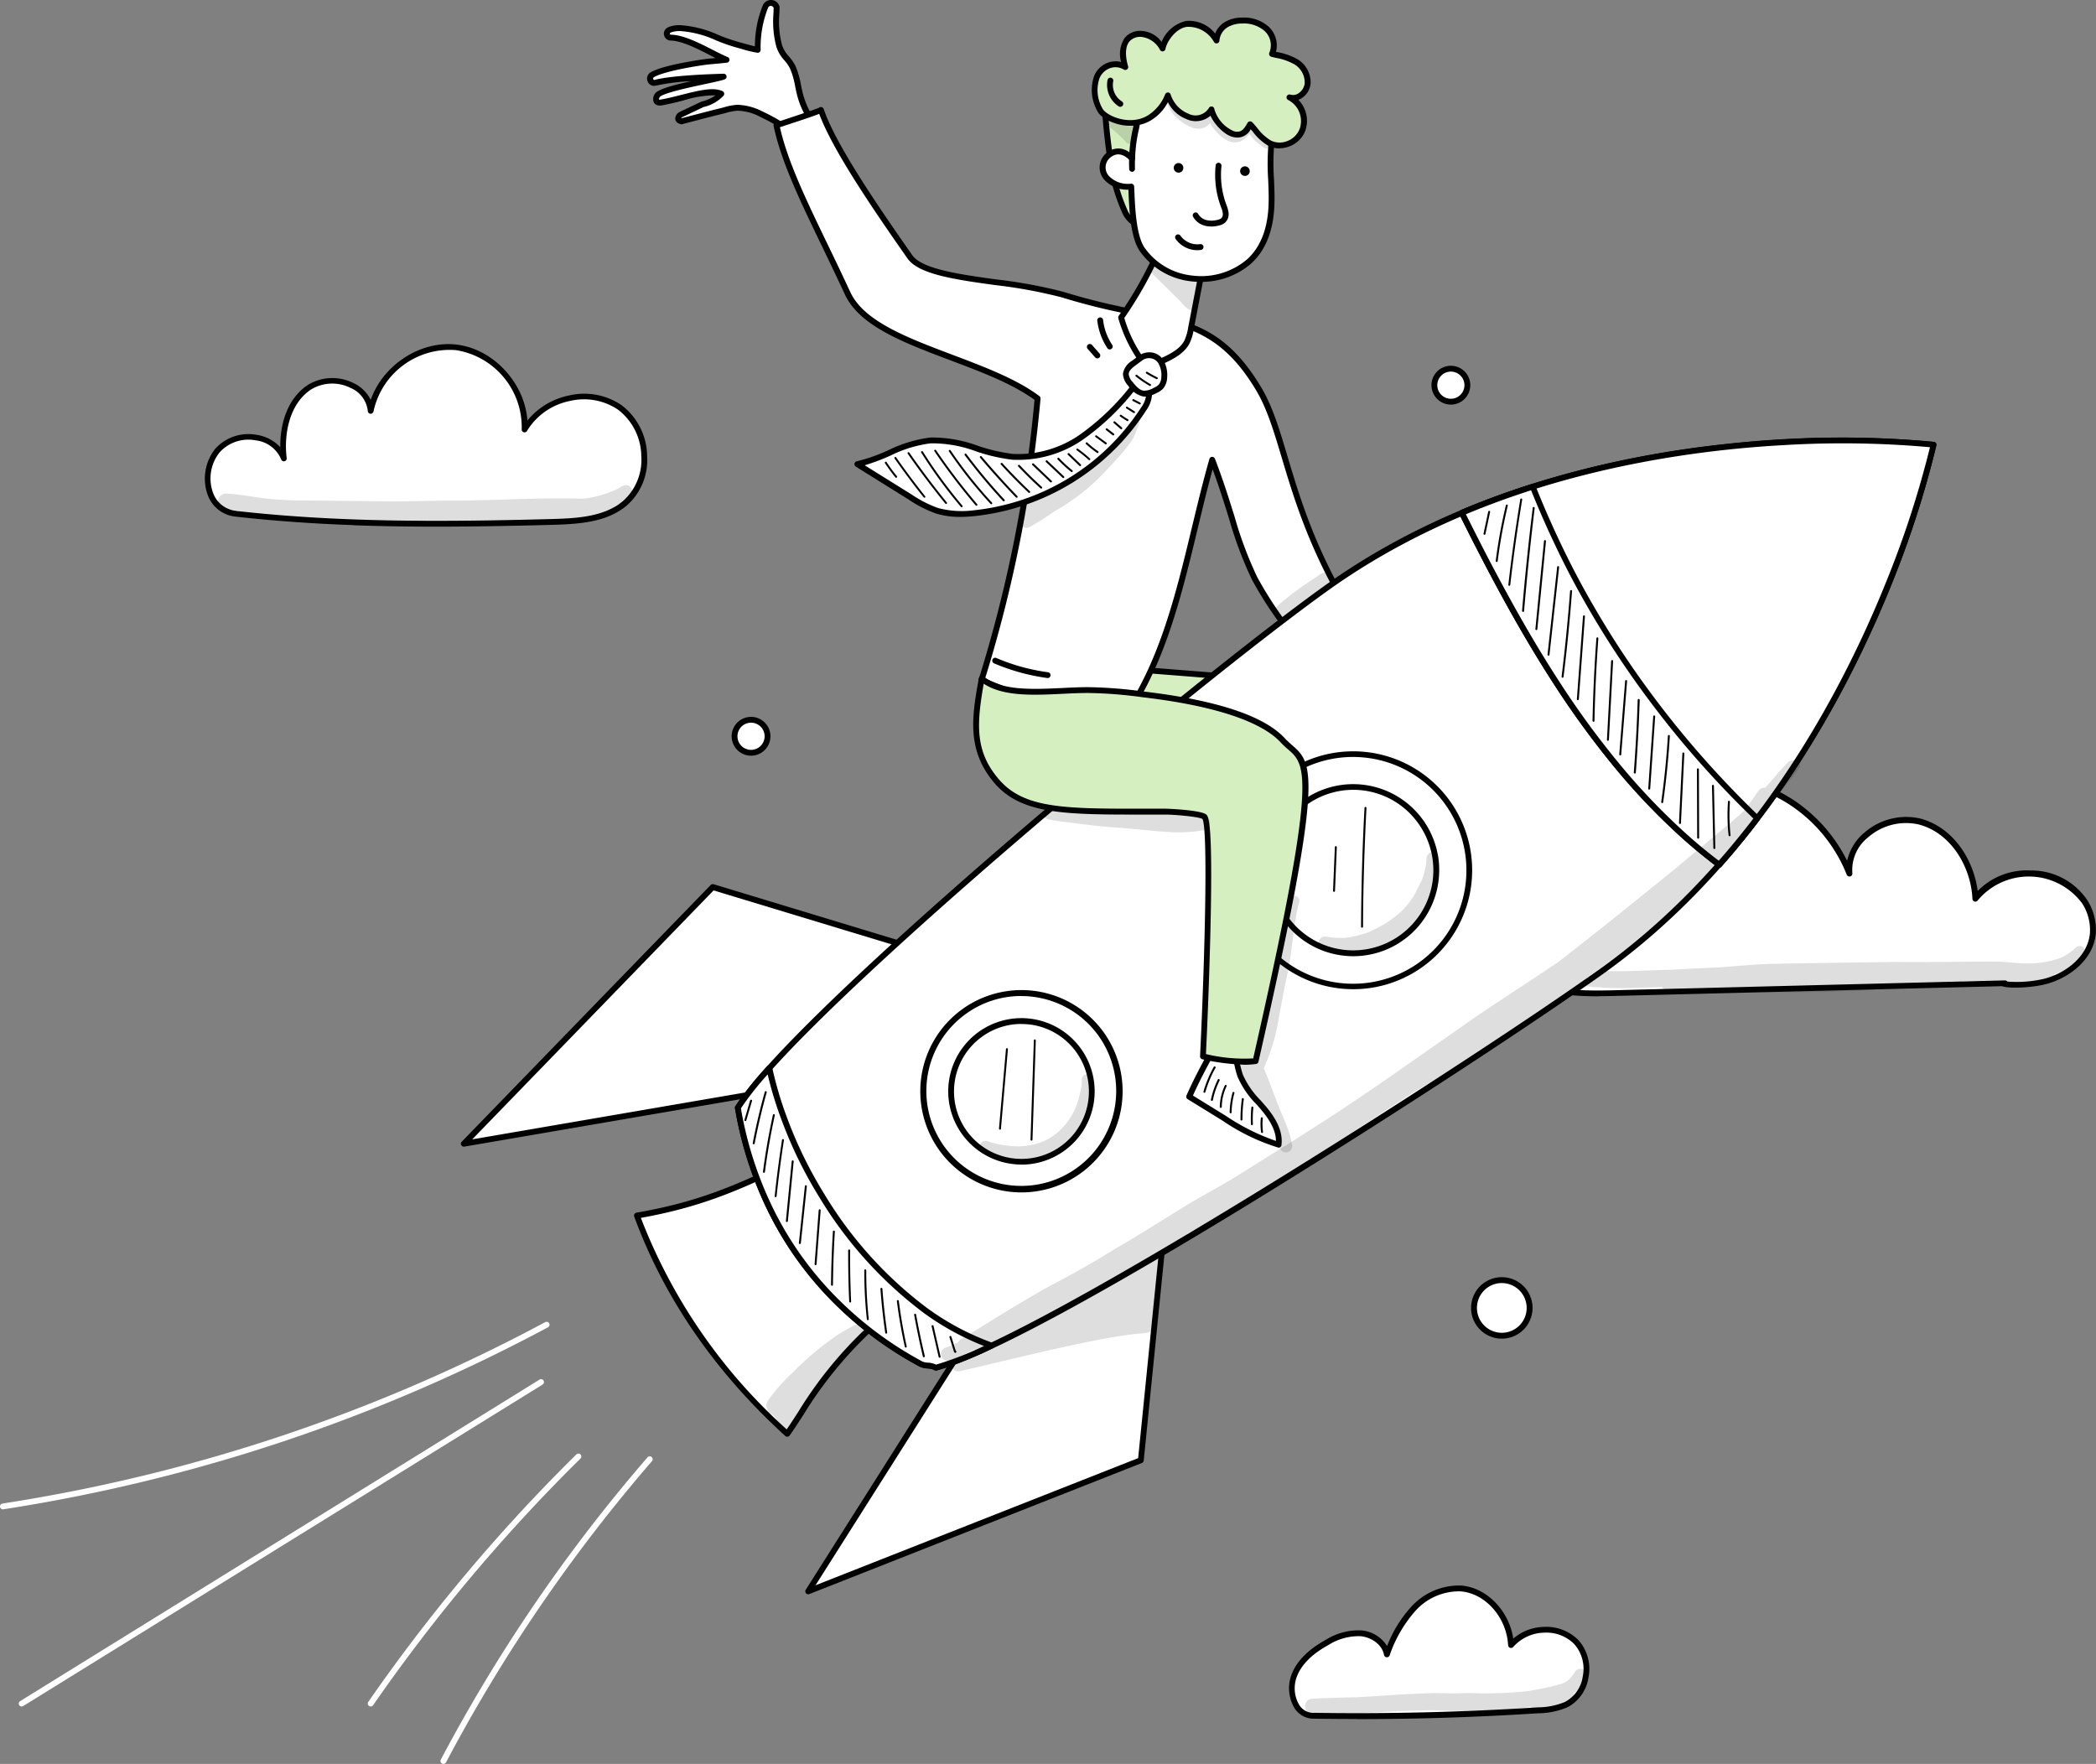 <svg xmlns="http://www.w3.org/2000/svg" width="345.655" height="290.891" viewBox="0 0 345.655 290.891">
  <rect x="0" y="0" width="345.655" height="290.891" fill="#808080" stroke="none"/>
  <g id="upgrade" transform="translate(0.006 0.021)">
    <g id="Group_27" data-name="Group 27">
      <path id="Path_30" data-name="Path 30" d="M73.12,290.87a.493.493,0,0,1-.23-.06.472.472,0,0,1-.2-.65,266.5,266.5,0,0,1,34.09-49.85.482.482,0,0,1,.73.63,266.155,266.155,0,0,0-33.96,49.67A.493.493,0,0,1,73.12,290.87Z" fill="#fff"/>
      <path id="Path_31" data-name="Path 31" d="M61.12,281.4a.46.46,0,0,1-.27-.09.481.481,0,0,1-.12-.67,286.315,286.315,0,0,1,34.3-40.8.481.481,0,1,1,.68.68,285.552,285.552,0,0,0-34.18,40.66.488.488,0,0,1-.4.21Z" fill="#fff"/>
      <path id="Path_32" data-name="Path 32" d="M.48,248.89a.492.492,0,0,1-.48-.41.484.484,0,0,1,.4-.55,279.875,279.875,0,0,0,89.5-29.91.481.481,0,1,1,.45.85A281.059,281.059,0,0,1,.54,248.88H.47Z" fill="#fff"/>
      <path id="Path_33" data-name="Path 33" d="M3.57,281.4a.48.48,0,0,1-.25-.89l85.65-53.02a.48.48,0,1,1,.5.82L3.83,281.32a.475.475,0,0,1-.25.07Z" fill="#fff"/>
    </g>
    <g id="Group_28" data-name="Group 28">
      <path id="Path_34" data-name="Path 34" d="M121.14,121.39a2.72,2.72,0,1,1,2.72,2.72A2.723,2.723,0,0,1,121.14,121.39Z" fill="#fff"/>
      <path id="Path_35" data-name="Path 35" d="M123.85,124.6a3.2,3.2,0,1,1,3.2-3.2A3.2,3.2,0,0,1,123.85,124.6Zm0-5.44a2.24,2.24,0,1,0,2.24,2.24A2.243,2.243,0,0,0,123.85,119.16Z"/>
    </g>
    <g id="Group_29" data-name="Group 29">
      <path id="Path_36" data-name="Path 36" d="M236.54,63.5a2.72,2.72,0,1,1,2.72,2.72A2.723,2.723,0,0,1,236.54,63.5Z" fill="#fff"/>
      <path id="Path_37" data-name="Path 37" d="M239.26,66.7a3.2,3.2,0,1,1,3.2-3.2A3.2,3.2,0,0,1,239.26,66.7Zm0-5.44a2.24,2.24,0,1,0,2.24,2.24,2.243,2.243,0,0,0-2.24-2.24Z"/>
    </g>
    <g id="Group_30" data-name="Group 30">
      <path id="Path_38" data-name="Path 38" d="M243.07,215.67a4.58,4.58,0,1,1,4.58,4.58A4.579,4.579,0,0,1,243.07,215.67Z" fill="#fff"/>
      <path id="Path_39" data-name="Path 39" d="M247.66,220.74a5.07,5.07,0,1,1,5.07-5.07A5.077,5.077,0,0,1,247.66,220.74Zm0-9.17a4.1,4.1,0,1,0,4.1,4.1A4.106,4.106,0,0,0,247.66,211.57Z"/>
    </g>
    <g id="Group_33" data-name="Group 33">
      <g id="Group_31" data-name="Group 31">
        <path id="Path_40" data-name="Path 40" d="M330.66,162.13l-64.41,1.62c-5.95.15-12.52.09-17.01-3.75-5.09-4.36-5.14-13.16-.11-17.56s13.96-3.36,17.82,2.08c-.12-8.8,8.91-16.12,17.89-15.78s16.91,7.06,20.16,15.28c-.63-5.53,6.03-10.01,11.53-8.57s8.99,7.16,9.23,12.72c4.03-5.75,14.3-5.45,18.02.51a8.528,8.528,0,0,1,1.35,5.31c-.41,3.94-4.11,6.93-8.04,7.88s-8.05.29-6.42.26Z" fill="#fff"/>
        <path id="Path_41" data-name="Path 41" d="M263.59,164.28c-5.43,0-10.79-.59-14.66-3.91a12.529,12.529,0,0,1-.11-18.29,12.525,12.525,0,0,1,9.75-2.76,12.783,12.783,0,0,1,7.95,3.9,15.345,15.345,0,0,1,4.76-9.57,18.866,18.866,0,0,1,13.58-5.4c8,.3,15.86,5.83,19.75,13.69a8.383,8.383,0,0,1,2.83-4.64,10.481,10.481,0,0,1,9.21-2.34c5.55,1.46,8.84,6.91,9.49,11.95a11.369,11.369,0,0,1,8.76-3.38,11.091,11.091,0,0,1,9.29,4.87,9.063,9.063,0,0,1,1.42,5.62c-.46,4.42-4.68,7.4-8.41,8.3-2.54.61-6.09.67-7.05.29l-63.87,1.61c-.89.02-1.78.04-2.67.04Zm-6.71-24.09a11.217,11.217,0,0,0-7.43,2.63,11.569,11.569,0,0,0,.1,16.83c4.24,3.64,10.31,3.8,16.68,3.63l64.27-1.62h.15a.508.508,0,0,1,.39.19,19.829,19.829,0,0,0,5.93-.43c3.41-.82,7.27-3.51,7.67-7.46a8.064,8.064,0,0,0-1.28-5.01,10.96,10.96,0,0,0-17.21-.49.483.483,0,0,1-.88-.25c-.21-5-3.33-10.82-8.87-12.27a9.5,9.5,0,0,0-8.34,2.13,6.87,6.87,0,0,0-2.59,5.92.481.481,0,0,1-.36.52.489.489,0,0,1-.57-.29c-3.36-8.51-11.47-14.66-19.73-14.97a17.829,17.829,0,0,0-12.87,5.12,14.02,14.02,0,0,0-4.52,10.18.5.5,0,0,1-.33.47.461.461,0,0,1-.54-.18,11.476,11.476,0,0,0-8.11-4.53,13.905,13.905,0,0,0-1.57-.09Zm73.56,22.44Z"/>
      </g>
      <g id="Group_32" data-name="Group 32" opacity="0.13">
        <path id="Path_42" data-name="Path 42" d="M342.33,156.24l-.02.02a9.543,9.543,0,0,1-2.34,1.62,14.932,14.932,0,0,1-4.84.96c-2.04.11-4.06-.27-6.11-.28-5.47-.02-10.95.14-16.42.06-7.04.09-14.07.18-21.11.33-2.47.1-4.92.34-7.38.51-2.85.18-5.7.27-8.55.44-4.27.09-8.55.42-12.81.12-.69-.06-1.48-.29-2.02.29a1.375,1.375,0,0,0,.97,2.33,59.44,59.44,0,0,0,8.95.21q1.725-.03,3.45-.09a.827.827,0,0,0,.75.44c3.49.28,7.01.13,10.51.25q12.345.42,24.68-.31c3.05-.17,6.1-.26,9.15-.39l3.22-.15a1.149,1.149,0,0,0,.91-.26.819.819,0,0,0,.24-.57c1.96.02,3.93.03,5.89,0,.48,0,.99,0,1.52-.02a.782.782,0,0,0,.39.72,1.564,1.564,0,0,0,.98.06c.59-.05,1.17-.13,1.76-.2a26.161,26.161,0,0,0,3.02-.64,5.689,5.689,0,0,0,1.3-.44.74.74,0,0,0,.33-.59,9.708,9.708,0,0,0,4.2-2.57c.33-.38.87-.7.88-1.25a.869.869,0,0,0-1.47-.61Z"/>
      </g>
    </g>
    <g id="Group_36" data-name="Group 36">
      <g id="Group_34" data-name="Group 34">
        <path id="Path_43" data-name="Path 43" d="M216.64,282.92q18.48.285,36.95-.9a12.363,12.363,0,0,0,4.68-.93c3.64-1.79,4.47-7.38,1.69-10.33s-8.15-2.62-10.76.49c-.25-4.55-3.78-9.02-8.32-9.33a10.176,10.176,0,0,0-7.78,3.36,21.859,21.859,0,0,0-4.36,7.52,4.7,4.7,0,0,0-4.27-3.47,10.032,10.032,0,0,0-5.62,1.52c-2.35,1.29-4.59,3.1-5.47,5.64s.06,6.4,3.27,6.45Z" fill="#fff"/>
        <path id="Path_44" data-name="Path 44" d="M223.76,283.46q-3.57,0-7.13-.05h0a3.712,3.712,0,0,1-3.09-1.64,6.379,6.379,0,0,1-.62-5.45c.79-2.28,2.71-4.26,5.69-5.9a10.167,10.167,0,0,1,5.89-1.57,5.523,5.523,0,0,1,4.24,2.59,20.565,20.565,0,0,1,3.99-6.49,10.644,10.644,0,0,1,8.16-3.5c4.25.29,7.95,4.12,8.66,8.75a8.044,8.044,0,0,1,5.1-1.93,7.452,7.452,0,0,1,5.64,2.18,7.116,7.116,0,0,1,1.66,6.17,6.629,6.629,0,0,1-3.49,4.92,12.736,12.736,0,0,1-4.86.98c-9.89.64-19.91.96-29.86.96Zm-7.11-1.02c12.26.19,24.68-.11,36.91-.9a11.927,11.927,0,0,0,4.49-.88,5.639,5.639,0,0,0,2.96-4.22,6.178,6.178,0,0,0-1.41-5.34,6.488,6.488,0,0,0-4.91-1.88,7.043,7.043,0,0,0-5.14,2.35.488.488,0,0,1-.52.15.472.472,0,0,1-.33-.43c-.25-4.61-3.78-8.59-7.88-8.88a9.679,9.679,0,0,0-7.4,3.21,21.58,21.58,0,0,0-4.26,7.35.491.491,0,0,1-.5.31.478.478,0,0,1-.43-.4c-.32-1.79-2.22-2.92-3.84-3.07a9.32,9.32,0,0,0-5.34,1.46c-2.77,1.52-4.54,3.33-5.25,5.37a5.385,5.385,0,0,0,.5,4.58,2.756,2.756,0,0,0,2.31,1.23h0Z"/>
      </g>
      <g id="Group_35" data-name="Group 35" opacity="0.13">
        <path id="Path_45" data-name="Path 45" d="M261.69,276.12a1.08,1.08,0,0,0-1.61-.79,1.235,1.235,0,0,0-.4.42.3.3,0,0,0-.05.07,4.152,4.152,0,0,1-1.45,1.54c-.77.54-6,1.54-6.73,1.55a64.215,64.215,0,0,1-7.72.31c-1.35-.07-2.7,0-4.05.01-1.48,0-2.97-.08-4.45,0-3.82.12-7.63.43-11.45.65-1.83.02-3.67.09-5.5.15-.61.02-1.22.05-1.83.08a1.217,1.217,0,0,0-.88.37,1.257,1.257,0,0,0,.88,2.13c2.95-.15,5.91-.08,8.86-.18,3.18-.13,6.34-.38,9.52-.39,1.8-.08,3.59.07,5.38.1,1.85-.03,3.71,0,5.56-.02,2.57-.13,4.77-.41,6.72-.68a1.046,1.046,0,0,0,1.3.75,15.189,15.189,0,0,0,4-.91,3.638,3.638,0,0,0,1.58-1.05,1.028,1.028,0,0,0,.08-.91c.22-.15.44-.31.66-.49a4.9,4.9,0,0,0,1.52-2.21.127.127,0,0,1,.01-.06h0a.938.938,0,0,0,.02-.44Z"/>
      </g>
    </g>
    <g id="Group_75" data-name="Group 75">
      <g id="Group_37" data-name="Group 37">
        <path id="Path_46" data-name="Path 46" d="M108.04,13.65c-.75.2-1.16-.91-.5-1.32l.05-.03c1.99-1.15,8.37-2.08,9.27-2.16,1.03-.09,2.05-.18,2.94-.29-2.5-1.03-6.4-3.59-9.14-3.65h0a.658.658,0,0,1-.37-1.22c.07-.04.14-.07.2-.1a4.415,4.415,0,0,1,1.81-.24c3.23.04,6.34,1.98,9.46,2.77a31.626,31.626,0,0,0,3.19.79,18,18,0,0,1,1.27-7.13.977.977,0,0,1,1.82.06v.03c.04,1.88-.41,2.6.46,6.48.26,1.14,1.72,2.36,2.2,3.42a30.755,30.755,0,0,1,1.28,4.77,13.755,13.755,0,0,0,4.16,6.62,4.448,4.448,0,0,1-3.12,2.24c-1.7-2.67-4.58-4.52-7.45-5.86a8.707,8.707,0,0,0-4.02-1.06,13.957,13.957,0,0,0-2.7.57c-2.51.61-6.47,1.67-6.47,1.67-1.03-.2-.39-1.05,0-1.15l3.47-1.65a5.981,5.981,0,0,0,3.09-1.72c-1.95-.92-6.05.73-9.8,1.41-1.23.22-1.06-.71-.72-1.2,1.06-1.16,9.27-2.47,10.9-3.04,0,0-8.2.17-11.29,1Z" fill="#fff"/>
        <path id="Path_47" data-name="Path 47" d="M133.03,25.16a.491.491,0,0,1-.41-.22c-1.4-2.2-3.77-4.05-7.25-5.68a8.151,8.151,0,0,0-3.79-1.02,9.233,9.233,0,0,0-1.94.38c-.22.06-.44.12-.67.17-2.48.61-6.42,1.65-6.46,1.67a.375.375,0,0,1-.21,0c-.83-.16-.94-.69-.95-.91a1.323,1.323,0,0,1,.85-1.17l3.44-1.63s.05-.02.08-.03A6.713,6.713,0,0,0,118,15.7a17.3,17.3,0,0,0-5.31.85c-1.14.29-2.31.58-3.46.79-.82.15-1.2-.14-1.37-.4a1.456,1.456,0,0,1,.16-1.54c.01-.02.03-.04.04-.06.63-.69,2.88-1.3,5.91-1.98a35.873,35.873,0,0,0-5.82.74,1.131,1.131,0,0,1-1.34-.67,1.2,1.2,0,0,1,.47-1.52l.06-.03c2.18-1.25,8.82-2.16,9.46-2.22.4-.04.8-.07,1.2-.11-.32-.16-.65-.33-.98-.5-2.14-1.09-4.58-2.33-6.39-2.38a1.138,1.138,0,0,1-.59-2.12,2.1,2.1,0,0,1,.26-.13,4.906,4.906,0,0,1,2-.28,17.94,17.94,0,0,1,6.16,1.6,28.871,28.871,0,0,0,3.42,1.18c.15.04.39.11.68.19.54.15,1.36.38,1.93.51a17.7,17.7,0,0,1,1.3-6.75,1.46,1.46,0,0,1,2.72.08.584.584,0,0,1,.04.18c0,.52-.02.95-.05,1.37a14.818,14.818,0,0,0,.49,5.01,5.4,5.4,0,0,0,1.13,1.8,8.327,8.327,0,0,1,1.05,1.52,14.829,14.829,0,0,1,.92,3.19c.11.55.23,1.11.38,1.65a13.242,13.242,0,0,0,4.01,6.38.491.491,0,0,1,.15.47c-.21.91-1.78,2.25-3.49,2.6-.03,0-.07.01-.1.01Zm-11.24-7.89a9.657,9.657,0,0,1,3.99,1.11c3.5,1.63,5.95,3.51,7.46,5.74a4.644,4.644,0,0,0,2.32-1.56,14.236,14.236,0,0,1-4.04-6.62c-.16-.57-.28-1.14-.39-1.7a13.612,13.612,0,0,0-.86-2.99,6.934,6.934,0,0,0-.92-1.32,6,6,0,0,1-1.31-2.19,16.083,16.083,0,0,1-.51-5.28c.02-.39.05-.77.04-1.21a.511.511,0,0,0-.44-.3.489.489,0,0,0-.47.3,17.618,17.618,0,0,0-1.23,6.96.479.479,0,0,1-.52.47,19.184,19.184,0,0,1-2.62-.63c-.27-.08-.51-.14-.65-.18a30.059,30.059,0,0,1-3.53-1.22,16.951,16.951,0,0,0-5.81-1.54,4.171,4.171,0,0,0-1.61.2,1.093,1.093,0,0,0-.15.08.145.145,0,0,0-.07.18.156.156,0,0,0,.18.13c2.06.05,4.6,1.34,6.84,2.48.92.47,1.78.91,2.51,1.21a.477.477,0,0,1,.29.51.468.468,0,0,1-.42.41c-.89.11-1.94.2-2.95.29-.92.08-7.19,1.01-9.07,2.1l-.04.02a.262.262,0,0,0-.08.32c.07.16.16.13.2.12h0c3.11-.84,11.07-1.01,11.41-1.02h0a.483.483,0,0,1,.15.94c-.56.19-1.75.45-3.25.77-2.53.54-6.74,1.44-7.43,2.11a.826.826,0,0,0-.14.45h.13a.931.931,0,0,0,.26-.03c1.12-.2,2.28-.5,3.4-.78,2.77-.7,5.17-1.3,6.69-.59a.467.467,0,0,1,.26.32.5.5,0,0,1-.08.41,6.528,6.528,0,0,1-3.31,1.89l-3.43,1.63s-.05.02-.08.03a.459.459,0,0,0-.17.17.169.169,0,0,1,.05.02c.67-.18,4.11-1.09,6.36-1.64.22-.05.43-.11.65-.17a10.1,10.1,0,0,1,2.15-.41h.26Z"/>
      </g>
      <g id="Group_38" data-name="Group 38">
        <path id="Path_48" data-name="Path 48" d="M186.7,110.77a9.5,9.5,0,0,1,3.53-.17c3.22.25,6.45.5,9.67.76,1.87.15,3.99.42,5.11,1.93a4.084,4.084,0,0,1,.49,3.6,8.58,8.58,0,0,1-5.4,5.13c-2.68.64-5.37-.92-7.55-2.6a47.225,47.225,0,0,1-4.92-4.35,4.564,4.564,0,0,1-1.3-1.91A3.255,3.255,0,0,1,186.7,110.77Z" fill="#d6efc1"/>
        <path id="Path_49" data-name="Path 49" d="M198.84,122.65c-2.55,0-4.93-1.57-6.59-2.85a47.091,47.091,0,0,1-4.97-4.4,4.973,4.973,0,0,1-1.42-2.12,3.694,3.694,0,0,1,.46-2.82.513.513,0,0,1,.23-.15,9.97,9.97,0,0,1,3.71-.19l9.67.76c1.99.16,4.23.46,5.46,2.12a4.588,4.588,0,0,1,.57,4.02,9.088,9.088,0,0,1-5.76,5.47,5.886,5.886,0,0,1-1.37.16Zm-11.83-11.46a2.923,2.923,0,0,0-.21,1.85,4.239,4.239,0,0,0,1.17,1.7,47.476,47.476,0,0,0,4.87,4.31c1.8,1.38,4.49,3.14,7.15,2.51a8.136,8.136,0,0,0,5.06-4.81,3.671,3.671,0,0,0-.42-3.17c-.99-1.34-2.97-1.6-4.76-1.74l-9.67-.76a9.658,9.658,0,0,0-3.18.1Z"/>
      </g>
      <g id="Group_39" data-name="Group 39">
        <path id="Path_50" data-name="Path 50" d="M161.87,112.11a222.887,222.887,0,0,0,9.24-46.43c-9-6.78-27.4-8.86-31.33-17.36-5.18-11.21-10.07-19.89-11.73-27.69,0,0,7.59-2.48,7.32-2.54,2.02,5.93,8.86,15.92,14.66,24.21,2.79,3.99,16.64,3.73,25.14,6.22,16.05,5.1,24.37,2.08,32.45,15.66,5.15,8.67,4.69,23.22,19.99,44.1a41.623,41.623,0,0,1-7.4,6.14q-3.915-5.355-7.84-10.7a63.436,63.436,0,0,1-5.45-8.33,62.288,62.288,0,0,1-3.77-10.02c-.97-3.1-1.94-6.2-3.24-9.57-4.16,14.56-6.16,30.92-14.81,42.92-8.03-1.64-16.51-3.49-23.22-6.61Z" fill="#fff"/>
        <path id="Path_51" data-name="Path 51" d="M185.09,119.2h-.1c-8.13-1.66-16.63-3.53-23.33-6.64a.483.483,0,0,1-.26-.58,222.922,222.922,0,0,0,9.2-46.06c-3.62-2.65-8.8-4.61-13.82-6.5-7.74-2.92-15.05-5.68-17.45-10.88-1.29-2.78-2.55-5.39-3.76-7.91-3.62-7.49-6.74-13.96-8-19.88a.49.49,0,0,1,.32-.56c2.49-.81,6.52-2.16,7.16-2.44a.509.509,0,0,1,.43-.11.5.5,0,0,1,.37.38c2,5.8,8.57,15.44,14.58,24.03,1.62,2.31,7.8,3.17,13.79,4a80.69,80.69,0,0,1,11.09,2.04,107.569,107.569,0,0,0,11.89,2.93c8.99,1.82,14.94,3.02,20.84,12.94,1.82,3.06,2.96,6.87,4.28,11.28,2.56,8.56,5.75,19.22,15.69,32.78a.473.473,0,0,1-.05.62,42.023,42.023,0,0,1-7.49,6.21.5.5,0,0,1-.65-.12l-7.84-10.7a63.764,63.764,0,0,1-5.49-8.39,63.294,63.294,0,0,1-3.8-10.1c-.82-2.63-1.67-5.33-2.72-8.17-.89,3.23-1.69,6.57-2.47,9.81-2.7,11.21-5.49,22.79-12.02,31.85a.474.474,0,0,1-.39.2Zm-22.64-7.35c6.46,2.92,14.6,4.74,22.43,6.34,6.29-8.87,9.03-20.25,11.68-31.26.9-3.73,1.83-7.59,2.88-11.26a.479.479,0,0,1,.91-.04c1.31,3.38,2.3,6.54,3.25,9.59a63.57,63.57,0,0,0,3.74,9.96,62.451,62.451,0,0,0,5.41,8.26l7.57,10.34a42.606,42.606,0,0,0,6.65-5.54c-9.85-13.55-13.16-24.63-15.59-32.74-1.3-4.35-2.43-8.11-4.18-11.06-5.68-9.56-11.46-10.72-20.2-12.49A107.443,107.443,0,0,1,175.02,49a80.417,80.417,0,0,0-10.94-2.01c-6.47-.9-12.59-1.74-14.44-4.4-5.9-8.43-12.34-17.88-14.55-23.84-.86.36-2.67.96-6.48,2.21,1.29,5.69,4.33,11.98,7.83,19.24,1.22,2.52,2.48,5.14,3.77,7.93,2.24,4.84,9.37,7.53,16.92,10.38,5.18,1.96,10.53,3.98,14.27,6.79a.5.5,0,0,1,.19.43,222.833,222.833,0,0,1-9.14,46.13Z"/>
      </g>
      <g id="Group_40" data-name="Group 40">
        <path id="Path_52" data-name="Path 52" d="M190.61,42.31a63.032,63.032,0,0,1-5.74,10.01,23.083,23.083,0,0,0,2.89,6.34A3.067,3.067,0,0,0,189.18,60a3,3,0,0,0,2.18-.37c1.71-.78,3.52-1.66,4.36-3.25a7.888,7.888,0,0,0,.66-2.25c.56-2.93,1.12-5.87,1.68-8.8-1.71-.84-3.41-1.69-5.12-2.53a3.081,3.081,0,0,0-2.35-.49Z" fill="#fff"/>
        <path id="Path_53" data-name="Path 53" d="M189.76,60.58a2.017,2.017,0,0,1-.72-.12,3.407,3.407,0,0,1-1.67-1.53,23.733,23.733,0,0,1-2.95-6.47.5.5,0,0,1,.07-.41,63.075,63.075,0,0,0,5.69-9.94.445.445,0,0,1,.27-.25,3.466,3.466,0,0,1,2.73.51l5.12,2.53a.49.49,0,0,1,.26.52l-1.69,8.8a8.393,8.393,0,0,1-.71,2.39c-.88,1.67-2.6,2.56-4.59,3.47A4.486,4.486,0,0,1,189.76,60.58Zm-4.36-8.17a22.425,22.425,0,0,0,2.77,5.99,2.564,2.564,0,0,0,1.17,1.14,2.645,2.645,0,0,0,1.83-.35c1.83-.84,3.4-1.64,4.14-3.04a7.871,7.871,0,0,0,.62-2.12l1.62-8.44-4.79-2.37a3.217,3.217,0,0,0-1.8-.51,65.538,65.538,0,0,1-5.55,9.7Z"/>
      </g>
      <g id="Group_41" data-name="Group 41">
        <path id="Path_54" data-name="Path 54" d="M153.9,157.29l-36.36-11.02L76.49,188.6l60.47-10.4Z" fill="#fff"/>
        <path id="Path_55" data-name="Path 55" d="M76.49,189.08a.493.493,0,0,1-.43-.26.471.471,0,0,1,.08-.56l41.05-42.33a.494.494,0,0,1,.49-.13l36.36,11.03a.509.509,0,0,1,.32.32.493.493,0,0,1-.09.45l-16.94,20.91a.482.482,0,0,1-.29.17L76.57,189.07h-.08Zm41.19-42.27L77.87,187.87l58.83-10.11,16.38-20.21-35.4-10.73Z"/>
      </g>
      <g id="Group_42" data-name="Group 42">
        <path id="Path_56" data-name="Path 56" d="M191.94,202.98l-3.8,37.81-54.86,21.62,32.84-51.83Z" fill="#fff"/>
        <path id="Path_57" data-name="Path 57" d="M133.28,262.89a.48.48,0,0,1-.37-.17.5.5,0,0,1-.04-.57l32.84-51.83a.454.454,0,0,1,.27-.2l25.82-7.6a.468.468,0,0,1,.44.09.478.478,0,0,1,.17.42l-3.8,37.81a.483.483,0,0,1-.3.4l-54.86,21.62a.567.567,0,0,1-.18.03Zm33.15-51.9-31.95,50.42,53.21-20.97,3.7-36.8-24.96,7.35Z"/>
      </g>
      <g id="Group_43" data-name="Group 43">
        <path id="Path_58" data-name="Path 58" d="M145.64,217.13c-9.83,8.69-12.15,14.1-15.83,19.3-11.46-10.44-19.85-22.57-24.78-35.99,9.75-1.67,16.04-4.36,23.5-7.9C133.86,201.38,140.46,209.27,145.64,217.13Z" fill="#fff"/>
        <path id="Path_59" data-name="Path 59" d="M129.81,236.91a.422.422,0,0,1-.32-.13c-11.59-10.56-19.97-22.73-24.91-36.18a.483.483,0,0,1,.38-.64c9.86-1.69,16.16-4.44,23.38-7.86a.474.474,0,0,1,.62.19c3.1,5.15,6.65,9.99,10.08,14.67,2.5,3.41,4.86,6.63,7.01,9.9a.489.489,0,0,1-.08.63,66.228,66.228,0,0,0-13.46,15.77c-.77,1.19-1.49,2.31-2.29,3.44a.467.467,0,0,1-.34.2h-.05Zm-24.13-36.09a90.692,90.692,0,0,0,24.05,34.88c.67-.97,1.29-1.94,1.95-2.96A67.021,67.021,0,0,1,145,217.05c-2.08-3.14-4.36-6.24-6.76-9.51-3.36-4.59-6.83-9.32-9.9-14.37-6.98,3.3-13.18,5.96-22.66,7.65Z"/>
      </g>
      <g id="Group_44" data-name="Group 44">
        <path id="Path_60" data-name="Path 60" d="M126.49,198.27a56.139,56.139,0,0,0,10.76,15.64,59.818,59.818,0,0,0,14.28,10.82c1.42.77,1.33.13,2.82.8,17.64-4.55,89.26-50.72,109.75-65.34,42.72-30.48,54.76-86.86,54.76-86.86s-57.23-6.97-99.95,23.51c-21.38,15.25-87.32,70.1-97.22,85.83a61.393,61.393,0,0,0,4.81,15.61Z" fill="#fff"/>
        <path id="Path_61" data-name="Path 61" d="M154.34,226a.477.477,0,0,1-.2-.04,2.81,2.81,0,0,0-1.22-.31,3.323,3.323,0,0,1-1.63-.5,60.16,60.16,0,0,1-14.39-10.9,56.7,56.7,0,0,1-10.85-15.77,62.136,62.136,0,0,1-4.85-15.74.453.453,0,0,1,.07-.34c9.91-15.73,75.38-70.29,97.35-85.96,22.15-15.81,48.24-21.38,66.23-23.27a169.655,169.655,0,0,1,34.07-.33.479.479,0,0,1,.33.2.471.471,0,0,1,.08.38,169.142,169.142,0,0,1-11.39,32.1c-7.64,16.39-21.4,39.24-43.56,55.05-19.62,14-91.82,60.75-109.91,65.42a.5.5,0,0,1-.12.02Zm-32.16-43.24a60.785,60.785,0,0,0,4.74,15.31h0a55.553,55.553,0,0,0,10.67,15.51,59.182,59.182,0,0,0,14.16,10.73,2.285,2.285,0,0,0,1.22.38,3.725,3.725,0,0,1,1.4.33c17.49-4.68,88.62-50.37,109.44-65.23,21.98-15.68,35.64-38.37,43.23-54.65a171.866,171.866,0,0,0,11.22-31.4,171.921,171.921,0,0,0-33.34.39c-17.86,1.88-43.77,7.42-65.74,23.1-21.86,15.6-86.81,69.69-97,85.54Z"/>
      </g>
      <g id="Group_45" data-name="Group 45">
        <path id="Path_62" data-name="Path 62" d="M152.63,216.1a66.957,66.957,0,0,1-17.09-18.94,70.4,70.4,0,0,1-6.23-12.76,59.586,59.586,0,0,1-2.16-7.04c-.1-.41-.19-.83-.28-1.24a52.635,52.635,0,0,0-5.19,6.53,61.393,61.393,0,0,0,4.81,15.61,56.138,56.138,0,0,0,10.76,15.64,59.818,59.818,0,0,0,14.28,10.82c1.42.77,1.33.13,2.82.8a57.446,57.446,0,0,0,9.19-3.63,43.231,43.231,0,0,1-10.9-5.79Z" fill="#fff"/>
        <path id="Path_63" data-name="Path 63" d="M154.34,226a.477.477,0,0,1-.2-.04,2.81,2.81,0,0,0-1.22-.31,3.323,3.323,0,0,1-1.63-.5,60.16,60.16,0,0,1-14.39-10.9,56.7,56.7,0,0,1-10.85-15.77,62.136,62.136,0,0,1-4.85-15.74.453.453,0,0,1,.07-.34,53.746,53.746,0,0,1,5.24-6.6.461.461,0,0,1,.48-.14.491.491,0,0,1,.35.36c.09.41.18.82.28,1.23a60.626,60.626,0,0,0,2.14,6.98,70.182,70.182,0,0,0,6.18,12.67,66.073,66.073,0,0,0,16.96,18.8,43.133,43.133,0,0,0,10.78,5.73.5.5,0,0,1,.32.43.488.488,0,0,1-.28.46,57.811,57.811,0,0,1-9.27,3.66.5.5,0,0,1-.12.02Zm-32.16-43.24a60.785,60.785,0,0,0,4.74,15.31,55.553,55.553,0,0,0,10.67,15.51,59.182,59.182,0,0,0,14.16,10.73,2.285,2.285,0,0,0,1.22.38,3.725,3.725,0,0,1,1.4.33,54.748,54.748,0,0,0,7.9-3.07,44.34,44.34,0,0,1-9.93-5.45h0a67.157,67.157,0,0,1-17.22-19.07,70.535,70.535,0,0,1-6.27-12.85,60.085,60.085,0,0,1-2.18-7.09c-.03-.11-.05-.22-.08-.33a50.326,50.326,0,0,0-4.42,5.61Z"/>
      </g>
      <g id="Group_46" data-name="Group 46">
        <path id="Path_64" data-name="Path 64" d="M247.73,97.41c2.74,5.05,5.63,10.02,8.74,14.83a147.244,147.244,0,0,0,10.08,13.87,107.665,107.665,0,0,0,11.75,12.23q2.52,2.22,5.2,4.24c27.1-30.6,35.36-69.27,35.36-69.27s-39.79-4.84-77.79,11.22q3.225,6.5,6.66,12.88Z" fill="#fff"/>
        <path id="Path_65" data-name="Path 65" d="M283.5,143.07a.464.464,0,0,1-.29-.1c-1.85-1.4-3.61-2.84-5.23-4.26a108.97,108.97,0,0,1-11.8-12.28,146.716,146.716,0,0,1-10.11-13.91c-2.89-4.47-5.76-9.34-8.76-14.86h0c-2.09-3.85-4.21-7.95-6.67-12.89a.46.46,0,0,1-.02-.38.546.546,0,0,1,.26-.28c19.69-8.32,39.85-10.94,53.3-11.67a156.359,156.359,0,0,1,24.73.42.479.479,0,0,1,.33.2.471.471,0,0,1,.08.38,156.476,156.476,0,0,1-7.54,23.24c-4.99,12.35-13.88,30.39-27.93,46.25a.465.465,0,0,1-.36.16ZM248.16,97.19c2.99,5.51,5.84,10.35,8.72,14.8a143.588,143.588,0,0,0,10.05,13.82,107.875,107.875,0,0,0,11.69,12.17c1.49,1.32,3.11,2.65,4.82,3.95,13.78-15.67,22.53-33.43,27.45-45.62a161.859,161.859,0,0,0,7.38-22.58,161.676,161.676,0,0,0-24.05-.35c-13.26.72-33.08,3.29-52.48,11.4,2.36,4.73,4.4,8.68,6.43,12.4h0Z"/>
      </g>
      <g id="Group_47" data-name="Group 47">
        <path id="Path_66" data-name="Path 66" d="M283.51,128.55q-5.025-5.37-9.53-11.21c-3.02-3.91-5.87-7.94-8.51-12.12a146.135,146.135,0,0,1-7.24-12.78q-3-5.985-5.48-12.22c-3.88,1.23-7.79,2.66-11.69,4.3q3.225,6.5,6.66,12.88c2.74,5.05,5.63,10.02,8.74,14.83a147.244,147.244,0,0,0,10.08,13.87,107.663,107.663,0,0,0,11.75,12.23q2.52,2.22,5.2,4.24,3.33-3.765,6.29-7.67c-2.16-2.06-4.24-4.19-6.28-6.36Z" fill="#fff"/>
        <path id="Path_67" data-name="Path 67" d="M283.5,143.07a.464.464,0,0,1-.29-.1c-1.85-1.4-3.61-2.84-5.23-4.26a108.97,108.97,0,0,1-11.8-12.28,146.716,146.716,0,0,1-10.11-13.91c-2.89-4.47-5.76-9.34-8.76-14.86-2.09-3.85-4.21-7.95-6.67-12.89a.46.46,0,0,1-.02-.38.546.546,0,0,1,.26-.28c3.74-1.58,7.69-3.03,11.73-4.32a.477.477,0,0,1,.59.28c1.64,4.12,3.48,8.22,5.46,12.19,2.11,4.22,4.54,8.5,7.21,12.74,2.56,4.05,5.41,8.11,8.48,12.08,2.99,3.86,6.19,7.62,9.51,11.17h0c2.2,2.35,4.24,4.43,6.26,6.34a.478.478,0,0,1,.05.64c-2.06,2.71-4.19,5.3-6.31,7.69a.465.465,0,0,1-.36.16ZM241.73,84.78c2.36,4.73,4.4,8.68,6.43,12.4,2.99,5.51,5.84,10.35,8.72,14.8a143.588,143.588,0,0,0,10.05,13.82,107.875,107.875,0,0,0,11.69,12.17c1.49,1.32,3.11,2.65,4.82,3.95,1.92-2.18,3.83-4.52,5.71-6.96-1.92-1.85-3.89-3.84-5.98-6.08h0c-3.34-3.57-6.56-7.35-9.56-11.24-3.09-3.99-5.96-8.08-8.53-12.15-2.69-4.26-5.14-8.57-7.26-12.82-1.93-3.85-3.72-7.84-5.33-11.84-3.69,1.19-7.3,2.51-10.74,3.95Z"/>
      </g>
      <g id="Group_48" data-name="Group 48">
        <circle id="Ellipse_1" data-name="Ellipse 1" cx="19.15" cy="19.15" r="19.15" transform="translate(200.991 159.063) rotate(-80.18)" fill="#fff"/>
        <path id="Path_68" data-name="Path 68" d="M223.19,163.11a20.25,20.25,0,0,1-3.28-.27,19.616,19.616,0,1,1,3.28.27Zm-.08-38.3a18.7,18.7,0,1,0,3.12.26A19.318,19.318,0,0,0,223.11,124.81Z"/>
      </g>
      <g id="Group_49" data-name="Group 49">
        <path id="Path_69" data-name="Path 69" d="M215.19,132.33a13.7,13.7,0,1,1-3.2,19.11A13.7,13.7,0,0,1,215.19,132.33Z" fill="#fff"/>
        <path id="Path_70" data-name="Path 70" d="M223.18,157.67a14.582,14.582,0,0,1-2.37-.2,14.188,14.188,0,0,1-5.9-25.54h0a14.188,14.188,0,1,1,8.27,25.74Zm-7.71-24.95h0a13.221,13.221,0,1,0,18.44,3.08A13.142,13.142,0,0,0,215.47,132.72Z"/>
      </g>
      <g id="Group_50" data-name="Group 50">
        <circle id="Ellipse_2" data-name="Ellipse 2" cx="16.2" cy="16.2" r="16.2" transform="matrix(0.993, -0.116, 0.116, 0.993, 150.454, 165.75)" fill="#fff"/>
        <path id="Path_71" data-name="Path 71" d="M168.46,196.62a16.683,16.683,0,0,1-9.71-30.26h0a16.683,16.683,0,1,1,9.72,30.26Zm-.06-32.39a15.535,15.535,0,0,0-9.09,2.93h0a15.654,15.654,0,1,0,9.09-2.92Zm-9.37,2.53Z"/>
      </g>
      <g id="Group_51" data-name="Group 51">
        <path id="Path_72" data-name="Path 72" d="M161.71,170.51a11.592,11.592,0,1,1-2.7,16.17A11.593,11.593,0,0,1,161.71,170.51Z" fill="#fff"/>
        <path id="Path_73" data-name="Path 73" d="M168.47,192.03a12.613,12.613,0,0,1-2.02-.17,12.075,12.075,0,0,1-5.02-21.74h0a12.08,12.08,0,1,1,7.04,21.92Zm-.05-23.19a11.044,11.044,0,0,0-6.43,2.07h0a11.123,11.123,0,1,0,8.3-1.91,11.663,11.663,0,0,0-1.86-.15Zm-6.71,1.68Z"/>
      </g>
      <g id="Group_52" data-name="Group 52">
        <path id="Path_74" data-name="Path 74" d="M187.07,63.62a40.144,40.144,0,0,1-8.67,8.4,18.214,18.214,0,0,1-11.43,3.29c-4.6-.4-8.91-3.03-13.52-2.7-4.21.3-7.89,3.04-12.07,3.91q4.335,2.7,8.68,5.41a19.986,19.986,0,0,0,4.51,2.3,15.729,15.729,0,0,0,6.08.39,37.85,37.85,0,0,0,27.94-17.18,4.525,4.525,0,0,0,.91-2.45c-.02-.89-.73-1.81-2.43-1.36Z" fill="#fff"/>
        <path id="Path_75" data-name="Path 75" d="M158.34,85.22a13.431,13.431,0,0,1-3.91-.53,19.9,19.9,0,0,1-4.62-2.35l-8.68-5.41a.481.481,0,0,1,.16-.88,27.789,27.789,0,0,0,5.21-1.83,22.006,22.006,0,0,1,6.92-2.09,21.641,21.641,0,0,1,7.85,1.37,28.774,28.774,0,0,0,5.74,1.33,17.741,17.741,0,0,0,11.12-3.21,40.257,40.257,0,0,0,8.57-8.3.421.421,0,0,1,.25-.16,2.546,2.546,0,0,1,2.27.26,1.952,1.952,0,0,1,.76,1.55,4.942,4.942,0,0,1-.99,2.72,38.5,38.5,0,0,1-28.3,17.4c-.71.07-1.51.13-2.35.13Zm-15.73-8.5,7.71,4.8a19.145,19.145,0,0,0,4.39,2.24,15.273,15.273,0,0,0,5.89.37,37.512,37.512,0,0,0,27.58-16.95,4.167,4.167,0,0,0,.84-2.19,1.011,1.011,0,0,0-.38-.8,1.559,1.559,0,0,0-1.3-.14,40.477,40.477,0,0,1-8.68,8.37,18.7,18.7,0,0,1-11.74,3.37,29.124,29.124,0,0,1-5.94-1.37,20.78,20.78,0,0,0-7.5-1.33,20.79,20.79,0,0,0-6.61,2.01,36.414,36.414,0,0,1-4.27,1.61Z"/>
      </g>
      <g id="Group_53" data-name="Group 53">
        <path id="Path_76" data-name="Path 76" d="M201.08,171.15c-1.61,3.04-3.35,6.02-4.97,9.69,1.92,1.18,3.83,2.36,5.75,3.54a33.647,33.647,0,0,0,9,4.37c.28-2.21-1.01-4.3-2.45-6s-3.12-3.29-3.88-5.38c-.41-1.13-.53-2.34-.92-3.47a4.146,4.146,0,0,0-2.53-2.75Z" fill="#fff"/>
        <path id="Path_77" data-name="Path 77" d="M210.85,189.23a.352.352,0,0,1-.12-.02,33.894,33.894,0,0,1-9.13-4.43l-5.75-3.54a.48.48,0,0,1-.19-.6c1.21-2.75,2.49-5.1,3.73-7.38q.645-1.17,1.26-2.34a.477.477,0,0,1,.58-.23,4.572,4.572,0,0,1,2.82,3.05,15.178,15.178,0,0,1,.44,1.7,15.8,15.8,0,0,0,.47,1.77,14.115,14.115,0,0,0,2.91,4.22c.3.34.6.68.89,1.02,1.97,2.33,2.81,4.41,2.56,6.37a.478.478,0,0,1-.21.34.5.5,0,0,1-.27.08Zm-14.13-8.58,5.39,3.32a35.646,35.646,0,0,0,8.3,4.16c0-1.52-.78-3.19-2.37-5.07-.28-.34-.58-.67-.87-1a14.525,14.525,0,0,1-3.09-4.53,14.717,14.717,0,0,1-.51-1.89,15.589,15.589,0,0,0-.41-1.6,3.714,3.714,0,0,0-1.85-2.29c-.35.65-.7,1.31-1.06,1.96-1.17,2.15-2.38,4.38-3.52,6.93Z"/>
      </g>
      <g id="Group_54" data-name="Group 54">
        <path id="Path_78" data-name="Path 78" d="M161.89,111.89c-1.2,6.69-1.94,11.83,2.51,16.96,4.65,5.37,12.38,4.97,27.8,4.97.98,0,5.58.29,6.4.83,1.26.83.49,25.12-.21,39.54,2.95.57,5.9,1.13,8.67.75,12.02-52.77,8.4-48.63,4.49-52.88-5.09-5.53-19.58-7.18-23.14-7.6a73.222,73.222,0,0,0-8.99-.69c-6.29.03-13.61,1.33-17.52-1.89Z" fill="#d6efc1"/>
        <path id="Path_79" data-name="Path 79" d="M205.15,175.56a36.743,36.743,0,0,1-6.86-.89.486.486,0,0,1-.39-.5c.86-17.83,1.29-37.51.39-39.14-.75-.4-4.75-.72-6.09-.72h-2.98c-13.34.02-20.69.04-25.18-5.14-4.76-5.5-3.72-11.26-2.62-17.36a.488.488,0,0,1,.31-.37.471.471,0,0,1,.47.08c2.91,2.39,8.02,2.15,12.95,1.92,1.41-.07,2.87-.14,4.26-.14a73.446,73.446,0,0,1,9.05.7l.16.02c12.04,1.42,19.87,4.02,23.28,7.73.39.42.78.76,1.15,1.09,3.54,3.09,5.32,4.64-5.52,52.23a.479.479,0,0,1-.4.37,14.276,14.276,0,0,1-1.97.13Zm-6.27-1.75a27.109,27.109,0,0,0,7.78.71c10.63-46.71,8.79-48.31,5.75-50.96a14.262,14.262,0,0,1-1.23-1.16c-2.24-2.43-7.99-5.69-22.69-7.43l-.16-.02a71.808,71.808,0,0,0-8.93-.69c-1.37,0-2.82.07-4.22.14-4.79.23-9.73.46-12.96-1.67-1.17,6.68-1.47,11.17,2.53,15.8,4.19,4.85,10.97,4.83,24.45,4.81h2.98c.45,0,5.62.22,6.66.91.4.26,1.07.71.85,15.08-.11,6.78-.41,15.9-.82,24.47Zm-.61-38.8Z"/>
      </g>
      <g id="Group_60" data-name="Group 60">
        <g id="Group_55" data-name="Group 55">
          <path id="Path_80" data-name="Path 80" d="M182.06,15.2a106.821,106.821,0,0,0,1.22,12.2,29.165,29.165,0,0,0,2.15,7.29,4.172,4.172,0,0,0,1.98,2.24c.17-1,1.27-1.39,1.53-2.37.33-1.21-.35-2.37.5-3.38a18.107,18.107,0,0,0,3.51-6.39,8.818,8.818,0,0,0,.07-5.76,6.47,6.47,0,0,0-4.85-3.94c-1.77-.3-4.6-.87-6.11.11Z" fill="#d6efc1"/>
          <path id="Path_81" data-name="Path 81" d="M187.4,37.41a.451.451,0,0,1-.25-.07,4.69,4.69,0,0,1-2.17-2.46,30.239,30.239,0,0,1-2.19-7.41,108.018,108.018,0,0,1-1.22-12.25.526.526,0,0,1,.22-.43c1.59-1.03,4.35-.55,6.18-.23l.28.05a6.95,6.95,0,0,1,5.22,4.24,9.148,9.148,0,0,1-.06,6.07,18.493,18.493,0,0,1-3.6,6.56,2.088,2.088,0,0,0-.32,1.63,4.732,4.732,0,0,1-.09,1.57,3.178,3.178,0,0,1-.88,1.35,2.01,2.01,0,0,0-.64.98.5.5,0,0,1-.27.36.448.448,0,0,1-.2.04Zm-4.85-21.94a105.4,105.4,0,0,0,1.2,11.85,28.641,28.641,0,0,0,2.11,7.16,3.749,3.749,0,0,0,1.29,1.71,3.954,3.954,0,0,1,.66-.83,2.325,2.325,0,0,0,.65-.93,4.064,4.064,0,0,0,.06-1.26,2.936,2.936,0,0,1,.54-2.31,17.563,17.563,0,0,0,3.42-6.22,8.19,8.19,0,0,0,.08-5.44,5.983,5.983,0,0,0-4.48-3.64l-.28-.05c-1.58-.28-3.92-.68-5.25-.04Z"/>
        </g>
        <g id="Group_56" data-name="Group 56">
          <path id="Path_82" data-name="Path 82" d="M209.62,23.94c-.33,3.31.18,6.65.04,9.97s-1.04,6.79-3.7,9.2a12.251,12.251,0,0,1-9.42,2.78,11.5,11.5,0,0,1-8.27-4.91c-1.54-2.45-1.6-7.64-1.73-10.24a4.8,4.8,0,0,1-4.12-1.5,2.6,2.6,0,0,1,.31-3.64c1.11-.91,2.47-1,3.95.51a24.235,24.235,0,0,1,.67-5.15c.57-2.58.8-6.43,2.66-7.45a20.239,20.239,0,0,1,4.47-1.28c2.12-.44,4.96,1.02,7.15,1.12a12.437,12.437,0,0,1,6.09,2.42c2.05,1.41,2.14,5.68,1.89,8.16Z" fill="#fff"/>
          <path id="Path_83" data-name="Path 83" d="M198.03,46.47a13.426,13.426,0,0,1-1.55-.09,11.956,11.956,0,0,1-8.62-5.13c-1.45-2.31-1.64-6.69-1.76-9.6,0-.13-.01-.26-.02-.39a5.115,5.115,0,0,1-4.03-1.71,3.063,3.063,0,0,1,.38-4.31,2.948,2.948,0,0,1,3.81-.14,25.349,25.349,0,0,1,.64-4.17v-.06c.13-.53.23-1.1.34-1.72.42-2.41.9-5.14,2.58-6.06a20.181,20.181,0,0,1,4.46-1.3l.14-.03a10.024,10.024,0,0,1,4.45.54,14.526,14.526,0,0,0,2.82.57,12.593,12.593,0,0,1,6.34,2.51c2.64,1.81,2.21,7.49,2.1,8.6l-.48-.05.48.05a39.683,39.683,0,0,0-.02,5.56c.06,1.44.13,2.92.06,4.39-.18,4.17-1.47,7.38-3.86,9.54a12.478,12.478,0,0,1-8.25,2.99Zm-11.48-16.2a.447.447,0,0,1,.31.12.508.508,0,0,1,.17.34c.01.27.03.56.04.88.11,2.63.3,7.03,1.61,9.12a10.99,10.99,0,0,0,7.92,4.69,11.7,11.7,0,0,0,9.04-2.66c2.19-1.98,3.38-4.96,3.55-8.86.06-1.43,0-2.89-.06-4.31a40.052,40.052,0,0,1,.03-5.69c.28-2.83.01-6.55-1.69-7.71a11.623,11.623,0,0,0-5.84-2.34,15.028,15.028,0,0,1-3.03-.6,9.44,9.44,0,0,0-4-.53l-.14.03a19.166,19.166,0,0,0-4.19,1.2c-1.27.7-1.71,3.18-2.09,5.38-.11.62-.21,1.21-.33,1.76v.06a22.967,22.967,0,0,0-.66,4.98.491.491,0,0,1-.3.45.5.5,0,0,1-.53-.11c-1.16-1.19-2.24-1.35-3.3-.48a2.1,2.1,0,0,0-.24,2.96,4.321,4.321,0,0,0,3.69,1.32h.05Z"/>
        </g>
        <g id="Group_57" data-name="Group 57">
          <path id="Path_84" data-name="Path 84" d="M199.8,18.01a6.1,6.1,0,0,0,3.64,4.09c1.41.29,2.01-.31,2.73-1.62,1.15,1.25,1.98,2.5,3.22,3.12a4.055,4.055,0,0,0,5.34-2.04,4.373,4.373,0,0,0-2.08-5.52c1.32.46,2.81-.77,2.98-2.21a3.933,3.933,0,0,0-1.88-3.62,12.856,12.856,0,0,0-3.99-1.33,3.692,3.692,0,0,0-.89-4.13,5.688,5.688,0,0,0-4.04-1.37,5.087,5.087,0,0,0-2.74.74,3.345,3.345,0,0,0-1.48,2.53,5.366,5.366,0,0,0-4.95-2.72c-1.95.26-3.63,2.44-3.94,4.03a4.516,4.516,0,0,0-3.36-2.37c-2.85-.14-3.74,2.21-2.78,5.44a3.285,3.285,0,0,0-4.69,1.64,6.6,6.6,0,0,0,.63,5.64c1,1.4,4.9,2.9,7.91,1.19a7.585,7.585,0,0,0,3.17-3.78,5.56,5.56,0,0,0,3.2,3.46,3.022,3.022,0,0,0,3.99-1.16Z" fill="#d6efc1"/>
          <path id="Path_85" data-name="Path 85" d="M210.98,24.45a3.981,3.981,0,0,1-1.81-.42,8.626,8.626,0,0,1-2.56-2.32l-.36-.42a2.48,2.48,0,0,1-2.91,1.28c-1.31-.27-3.03-1.97-3.72-3.51a3.69,3.69,0,0,1-4.01.54,5.6,5.6,0,0,1-3.01-2.78,7.592,7.592,0,0,1-2.93,3.08c-3.29,1.87-7.46.19-8.54-1.32a7.062,7.062,0,0,1-.68-6.12,3.928,3.928,0,0,1,2.43-2.21,3.779,3.779,0,0,1,2-.05,4.831,4.831,0,0,1,.59-3.97,3.278,3.278,0,0,1,2.92-1.14,4.423,4.423,0,0,1,3.17,1.8,5.749,5.749,0,0,1,4.05-3.46,5.516,5.516,0,0,1,4.78,2.08,3.89,3.89,0,0,1,1.45-1.81,5.489,5.489,0,0,1,2.99-.82,6.125,6.125,0,0,1,4.38,1.5,4.238,4.238,0,0,1,1.21,4.14,1.891,1.891,0,0,0,.23.05,10.561,10.561,0,0,1,3.37,1.21,4.445,4.445,0,0,1,2.1,4.09,3.252,3.252,0,0,1-1.5,2.32,3,3,0,0,1-.51.25,4.939,4.939,0,0,1,1.07,5.29,4.523,4.523,0,0,1-2.63,2.42,4.47,4.47,0,0,1-1.56.28Zm-4.82-4.46a.519.519,0,0,1,.36.16c.29.32.56.63.82.94a7.906,7.906,0,0,0,2.26,2.08,3.333,3.333,0,0,0,2.6.1,3.539,3.539,0,0,0,2.07-1.9,3.9,3.9,0,0,0-1.82-4.89.488.488,0,0,1-.26-.62.5.5,0,0,1,.61-.28,1.518,1.518,0,0,0,1.29-.19,2.355,2.355,0,0,0,1.06-1.62,3.489,3.489,0,0,0-1.66-3.16,9.426,9.426,0,0,0-3.06-1.08c-.26-.06-.52-.12-.78-.19a.48.48,0,0,1-.32-.27.513.513,0,0,1,0-.42,3.187,3.187,0,0,0-.79-3.56,5.178,5.178,0,0,0-3.7-1.23,4.573,4.573,0,0,0-2.48.66,2.879,2.879,0,0,0-1.27,2.16.482.482,0,0,1-.89.23,4.823,4.823,0,0,0-4.48-2.5c-1.77.23-3.27,2.32-3.53,3.65a.484.484,0,0,1-.88.17,3.993,3.993,0,0,0-2.98-2.15,2.362,2.362,0,0,0-2.11.77c-.64.81-.71,2.29-.19,4.05a.475.475,0,0,1-.17.52.482.482,0,0,1-.55.02,2.654,2.654,0,0,0-2.16-.25,2.946,2.946,0,0,0-1.83,1.68,6.041,6.041,0,0,0,.58,5.16c.81,1.13,4.4,2.69,7.28,1.05a7.2,7.2,0,0,0,2.97-3.56.479.479,0,0,1,.44-.29h0a.486.486,0,0,1,.44.28,5.09,5.09,0,0,0,2.95,3.22,2.575,2.575,0,0,0,3.36-.92.479.479,0,0,1,.91.15,5.667,5.667,0,0,0,3.26,3.67c1.04.22,1.49-.07,2.21-1.38a.471.471,0,0,1,.36-.25h.06Z"/>
        </g>
        <path id="Path_86" data-name="Path 86" d="M206.06,28.41a.79.79,0,1,0-.93.56A.77.77,0,0,0,206.06,28.41Z"/>
        <path id="Path_87" data-name="Path 87" d="M195.11,27.87a.79.79,0,1,0-.93.56A.77.77,0,0,0,195.11,27.87Z"/>
        <path id="Path_88" data-name="Path 88" d="M197.44,41.24a4.412,4.412,0,0,1-3.57-1.85.481.481,0,1,1,.79-.55,3.454,3.454,0,0,0,3.26,1.4.481.481,0,0,1,.15.95,4.458,4.458,0,0,1-.63.05Z"/>
        <path id="Path_89" data-name="Path 89" d="M199.73,37.33a3.878,3.878,0,0,1-1.03-.13,3.081,3.081,0,0,1-1.95-1.47.481.481,0,1,1,.85-.45,2.167,2.167,0,0,0,1.34.99,3.765,3.765,0,0,0,1.85-.04,1.4,1.4,0,0,0,.62-.27,1,1,0,0,0,.23-.84,4.007,4.007,0,0,0-.29-1l-.06-.17a14.981,14.981,0,0,1-.82-6.7.483.483,0,0,1,.53-.43.489.489,0,0,1,.43.53,14.066,14.066,0,0,0,.76,6.27l.06.16a5.385,5.385,0,0,1,.34,1.24,1.921,1.921,0,0,1-.53,1.64,2.33,2.33,0,0,1-1.05.51,5.53,5.53,0,0,1-1.3.17Z"/>
        <path id="Path_90" data-name="Path 90" d="M186.69,28.31a.485.485,0,0,1-.48-.47c-.03-.92-.02-1.41-.01-2.3a.487.487,0,0,1,.48-.48h0a.482.482,0,0,1,.48.49c0,.91-.01,1.36,0,2.27a.489.489,0,0,1-.47.5h-.01Z"/>
        <path id="Path_91" data-name="Path 91" d="M184.75,17.6a.451.451,0,0,1-.25-.07,4.226,4.226,0,0,1-1.86-4.36.486.486,0,0,1,.57-.37.479.479,0,0,1,.37.57A3.208,3.208,0,0,0,185,16.7a.48.48,0,0,1-.25.89Z"/>
        <g id="Group_58" data-name="Group 58" opacity="0.13">
          <path id="Path_92" data-name="Path 92" d="M192.89,15.68c.16.24.32.47.5.7.01.05.04.12.1.3a5.58,5.58,0,0,0,.35.69,6.327,6.327,0,0,0,1.55,1.64.449.449,0,0,1,.57-.15c.03.01.07.03.1.04l.06.02a9.769,9.769,0,0,0,1.2.23h-.13a5.427,5.427,0,0,0,1.24-.1l.14-.03a.545.545,0,0,1,.31,0,.235.235,0,0,0,.08-.02l.02-.04v-.03a.951.951,0,0,1,.01-.14.591.591,0,0,1,.74-.49.7.7,0,0,1,.47.76,3.359,3.359,0,0,0,.16.33c.26.4.57.78.87,1.16.06.07.22.25.25.29l.04.04a4.957,4.957,0,0,0,1.76,1.17h.01a2.136,2.136,0,0,0,.5.06.389.389,0,0,0,.15-.02.185.185,0,0,0,.07-.02.887.887,0,0,0,.17-.08l.04-.03a.738.738,0,0,0,.06-.05,1.172,1.172,0,0,0,.55-.13,1.135,1.135,0,0,0,.49-.27,1.22,1.22,0,0,0,.2-.25l.02-.04s.03-.02.03-.03a.9.9,0,0,0,.09-.1,4.2,4.2,0,0,0,.49-.7h.02a.627.627,0,0,1,.49.37,2.03,2.03,0,0,0,.11.26c.01.02.03.05.04.07a.518.518,0,0,0,.03.05h0v.02c.16.18.28.38.44.55.06.07.13.13.19.19l.06.06.03.03a8.151,8.151,0,0,0,1.08.86c.26.21.63.31.8.6a.662.662,0,0,1-.97.86,8.152,8.152,0,0,1-2.15-1.86,3.282,3.282,0,0,1-.27-.38,4.5,4.5,0,0,1-1.46,1.22,2.865,2.865,0,0,1-2.62-.39,6.073,6.073,0,0,1-1.39-1.2,8.57,8.57,0,0,1-1.01-1.4,2.982,2.982,0,0,1-.87.67,2.389,2.389,0,0,1-1.49.18.107.107,0,0,1,.06.02.772.772,0,0,1-.15-.02,5.31,5.31,0,0,1-1.75-.74,7.316,7.316,0,0,1-2.08-1.84,5.246,5.246,0,0,1-.8-1.56c-.03-.14,0-.02.02.06-.08-.21-.14-.42-.2-.64a.654.654,0,0,1-.03-.39.5.5,0,0,1,.61-.38Z"/>
        </g>
        <g id="Group_59" data-name="Group 59" opacity="0.13">
          <path id="Path_93" data-name="Path 93" d="M182.32,19.85c.26-.35.66-.15.98-.02.48.19.98.32,1.46.5a9.738,9.738,0,0,0,1.07.39h-.01c.11.03.2.05,0,0,.19.06.4.08.59.16a.6.6,0,0,1,.24-.2.589.589,0,0,1,.77.76,8.239,8.239,0,0,0-.43,1.07c-.09.55-.28,1.42-1.03,1.15a.709.709,0,0,1-.33-.31c.01.05-.29-.32-.38-.4-.33-.35-.98-.92-1.61-1.48-.33-.28-.67-.54-1.03-.79-.03-.02-.06-.03-.09-.05s-.06-.04-.1-.06a.515.515,0,0,1-.11-.73Z"/>
        </g>
      </g>
      <g id="Group_61" data-name="Group 61">
        <path id="Path_94" data-name="Path 94" d="M191.45,59.63a2.32,2.32,0,0,0-3.36-.61l-1.11.82c-.61.46-1.29,1.01-1.32,1.78a2.642,2.642,0,0,0,.77,1.66,3.587,3.587,0,0,0,2.17,1.6,3.462,3.462,0,0,0,1.81-.48,3.116,3.116,0,0,0,1.02-.65A2.521,2.521,0,0,0,192,62.2a4.376,4.376,0,0,0-.54-2.56v-.02Z" fill="#fff"/>
        <path id="Path_95" data-name="Path 95" d="M188.79,65.38a1.927,1.927,0,0,1-.24-.01,4.023,4.023,0,0,1-2.5-1.78,3.116,3.116,0,0,1-.87-1.99,3.106,3.106,0,0,1,1.52-2.14l1.11-.82a2.87,2.87,0,0,1,2.25-.51,2.65,2.65,0,0,1,1.8,1.26h0a4.944,4.944,0,0,1,.61,2.87,2.963,2.963,0,0,1-.7,1.84,3.538,3.538,0,0,1-1.16.75,4.362,4.362,0,0,1-1.83.54Zm.71-6.34a1.933,1.933,0,0,0-1.13.37l-1.11.82c-.53.4-1.1.86-1.13,1.42a2.284,2.284,0,0,0,.66,1.34c.54.68,1.13,1.35,1.85,1.42a3.073,3.073,0,0,0,1.56-.44,2.915,2.915,0,0,0,.87-.54,2.019,2.019,0,0,0,.44-1.25,3.853,3.853,0,0,0-.48-2.27l.4-.27-.41.25a1.744,1.744,0,0,0-1.16-.81,2.206,2.206,0,0,0-.37-.04Z"/>
      </g>
      <path id="Path_96" data-name="Path 96" d="M183.01,57.61a.473.473,0,0,1-.4-.22,10.5,10.5,0,0,1-1.66-4.51.484.484,0,1,1,.96-.12,9.383,9.383,0,0,0,1.5,4.09.477.477,0,0,1-.14.67.5.5,0,0,1-.27.08Z"/>
      <path id="Path_97" data-name="Path 97" d="M180.96,59.08a.5.5,0,0,1-.36-.16l-1.23-1.4a.482.482,0,1,1,.72-.64l1.23,1.4a.478.478,0,0,1-.04.68.49.49,0,0,1-.32.12Z"/>
      <path id="Path_98" data-name="Path 98" d="M172.76,111.79h-.07a34.2,34.2,0,0,1-8.77-2.42.479.479,0,1,1,.38-.88,32.773,32.773,0,0,0,8.52,2.35.482.482,0,0,1-.07.96Z"/>
      <g id="Group_62" data-name="Group 62" opacity="0.13">
        <path id="Path_99" data-name="Path 99" d="M218.78,94.28a3.281,3.281,0,0,0-1.45.68c-.73.49-1.46.96-2.18,1.46a46.192,46.192,0,0,0-4.88,3.83,1.1,1.1,0,0,0,1.55,1.55,47.628,47.628,0,0,1,4.76-3.71c.68-.43,1.35-.87,2.04-1.29.34-.25.8-.36,1.05-.71a1.12,1.12,0,0,0-.88-1.8Z"/>
      </g>
      <path id="Path_100" data-name="Path 100" d="M164.9,186.27h-.01a.165.165,0,0,1-.15-.17l1.15-13.11a.16.16,0,1,1,.32.02l-1.15,13.11A.163.163,0,0,1,164.9,186.27Z"/>
      <path id="Path_101" data-name="Path 101" d="M170.1,188.08h0a.167.167,0,0,1-.16-.17l.55-16.36a.158.158,0,0,1,.16-.16h0a.167.167,0,0,1,.16.17l-.55,16.36A.158.158,0,0,1,170.1,188.08Z"/>
      <path id="Path_102" data-name="Path 102" d="M219.98,147.05h0a.153.153,0,0,1-.15-.17l.3-7.21a.159.159,0,0,1,.17-.15.153.153,0,0,1,.15.17l-.3,7.21a.15.15,0,0,1-.16.15Z"/>
      <path id="Path_103" data-name="Path 103" d="M224.61,152.97h0a.158.158,0,0,1-.16-.16c.03-6.51.22-13.11.57-19.61a.16.16,0,0,1,.32.02c-.34,6.49-.54,13.09-.57,19.59a.158.158,0,0,1-.16.16Z"/>
      <path id="Path_104" data-name="Path 104" d="M198.61,180.18h-.04a.162.162,0,0,1-.11-.2,19.274,19.274,0,0,1,1.7-4.06.161.161,0,0,1,.22-.06.153.153,0,0,1,.06.22,19.218,19.218,0,0,0-1.67,4,.159.159,0,0,1-.15.12Z"/>
      <path id="Path_105" data-name="Path 105" d="M199.84,181.52h-.03a.154.154,0,0,1-.12-.19,13.871,13.871,0,0,1,1.14-3.32.163.163,0,0,1,.29.15,13.352,13.352,0,0,0-1.11,3.24.16.16,0,0,1-.16.13Z"/>
      <path id="Path_106" data-name="Path 106" d="M201.31,182.68h0a.158.158,0,0,1-.16-.16,8.659,8.659,0,0,1,.83-3.53.159.159,0,1,1,.29.13,8.146,8.146,0,0,0-.79,3.4.158.158,0,0,1-.16.16Z"/>
      <path id="Path_107" data-name="Path 107" d="M202.94,183.57h0a.158.158,0,0,1-.16-.16,13.21,13.21,0,0,1,.47-3.24.158.158,0,0,1,.2-.11.151.151,0,0,1,.11.2,12.5,12.5,0,0,0-.46,3.16.158.158,0,0,1-.16.16Z"/>
      <path id="Path_108" data-name="Path 108" d="M204.73,184.77a.158.158,0,0,1-.16-.16,25.768,25.768,0,0,1,.22-3.4.161.161,0,1,1,.32.04,23.563,23.563,0,0,0-.22,3.35.158.158,0,0,1-.16.16h0Z"/>
      <path id="Path_109" data-name="Path 109" d="M206.45,185.53a.156.156,0,0,1-.16-.15,19.859,19.859,0,0,1,.07-2.78.161.161,0,1,1,.32.04,19.117,19.117,0,0,0-.07,2.73.165.165,0,0,1-.15.17h0Z"/>
      <path id="Path_110" data-name="Path 110" d="M208.12,186.82a.162.162,0,0,1-.16-.14,9.91,9.91,0,0,1-.04-2.31.161.161,0,0,1,.32.04,9.787,9.787,0,0,0,.04,2.23.159.159,0,0,1-.14.18h-.02Z"/>
      <path id="Path_111" data-name="Path 111" d="M147.77,78.76a.256.256,0,0,1-.12-.06,28.29,28.29,0,0,1-1.72-2.35.16.16,0,0,1,.27-.17,25.538,25.538,0,0,0,1.7,2.32.161.161,0,0,1-.02.23.211.211,0,0,1-.1.04Z"/>
      <path id="Path_112" data-name="Path 112" d="M152.45,82.06a.327.327,0,0,1-.13-.06c-1.66-2.08-3.27-4.24-4.8-6.41a.158.158,0,1,1,.26-.18c1.52,2.17,3.13,4.32,4.78,6.4a.162.162,0,0,1-.03.23.169.169,0,0,1-.1.03Z"/>
      <path id="Path_113" data-name="Path 113" d="M156.01,83.09a.256.256,0,0,1-.12-.06c-2.16-2.65-4.25-5.42-6.2-8.23a.158.158,0,1,1,.26-.18c1.95,2.8,4.03,5.56,6.18,8.21a.161.161,0,0,1-.02.23.211.211,0,0,1-.1.04Z"/>
      <path id="Path_114" data-name="Path 114" d="M158.58,83.63a.256.256,0,0,1-.12-.06,78.758,78.758,0,0,1-6.55-8.96.16.16,0,0,1,.27-.17,78.939,78.939,0,0,0,6.52,8.92.161.161,0,0,1-.02.23.143.143,0,0,1-.1.04Z"/>
      <path id="Path_115" data-name="Path 115" d="M161.02,83.39a.256.256,0,0,1-.12-.06,103.755,103.755,0,0,1-6.81-8.94.158.158,0,1,1,.26-.18,103.1,103.1,0,0,0,6.79,8.91.161.161,0,0,1-.02.23.143.143,0,0,1-.1.04Z"/>
      <path id="Path_116" data-name="Path 116" d="M163.47,83.13a.334.334,0,0,1-.12-.05,72.469,72.469,0,0,1-6.86-8.66.158.158,0,1,1,.26-.18,73.653,73.653,0,0,0,6.83,8.62.169.169,0,0,1,0,.23.15.15,0,0,1-.11.04Z"/>
      <path id="Path_117" data-name="Path 117" d="M165.52,82.65a.334.334,0,0,1-.12-.05,94.969,94.969,0,0,1-6.31-7.56.164.164,0,1,1,.26-.2,92.544,92.544,0,0,0,6.29,7.53.169.169,0,0,1,0,.23.15.15,0,0,1-.11.04Z"/>
      <path id="Path_118" data-name="Path 118" d="M167.65,82.06a.424.424,0,0,1-.12-.05c-2.03-2.11-4.02-4.31-5.91-6.55a.163.163,0,0,1,.25-.21c1.89,2.23,3.87,4.43,5.9,6.54a.169.169,0,0,1,0,.23.15.15,0,0,1-.11.04Z"/>
      <path id="Path_119" data-name="Path 119" d="M169.72,81.26a.243.243,0,0,1-.11-.04c-1.57-1.48-3.1-3.04-4.55-4.63a.163.163,0,1,1,.24-.22c1.45,1.59,2.97,3.14,4.53,4.62a.16.16,0,0,1,0,.23.166.166,0,0,1-.12.05Z"/>
      <path id="Path_120" data-name="Path 120" d="M171.71,80.56a.243.243,0,0,1-.11-.04c-1.27-1.14-2.5-2.36-3.67-3.6a.163.163,0,1,1,.23-.23c1.16,1.24,2.39,2.44,3.65,3.58a.16.16,0,0,1,.01.23.185.185,0,0,1-.12.05Z"/>
      <path id="Path_121" data-name="Path 121" d="M173.3,79.53a.243.243,0,0,1-.11-.04l-2.96-2.83a.163.163,0,0,1,.23-.23l2.96,2.83a.16.16,0,0,1,0,.23.166.166,0,0,1-.12.05Z"/>
      <path id="Path_122" data-name="Path 122" d="M175.34,78.81a.243.243,0,0,1-.11-.04l-2.74-2.59a.163.163,0,1,1,.23-.23l2.74,2.59a.16.16,0,0,1,0,.23.166.166,0,0,1-.12.05Z"/>
      <path id="Path_123" data-name="Path 123" d="M176.75,77.83a.326.326,0,0,1-.1-.03,21.672,21.672,0,0,1-2.23-2.05.163.163,0,1,1,.23-.23,22.018,22.018,0,0,0,2.19,2.02.172.172,0,0,1,.03.23.161.161,0,0,1-.13.06Z"/>
      <path id="Path_124" data-name="Path 124" d="M178.11,76.84a.243.243,0,0,1-.11-.04l-1.91-1.83a.163.163,0,0,1,.23-.23l1.91,1.83a.16.16,0,0,1,0,.23.166.166,0,0,1-.12.05Z"/>
      <path id="Path_125" data-name="Path 125" d="M179.64,75.86a.243.243,0,0,1-.11-.04,21.158,21.158,0,0,0-1.96-1.58.158.158,0,0,1,.18-.26,21.874,21.874,0,0,1,1.99,1.61.16.16,0,0,1,.01.23.185.185,0,0,1-.12.05Z"/>
      <path id="Path_126" data-name="Path 126" d="M180.99,74.69a.148.148,0,0,1-.09-.03,15.94,15.94,0,0,1-1.82-1.46.163.163,0,0,1,.23-.23,15.264,15.264,0,0,0,1.78,1.43.16.16,0,0,1,.04.22.146.146,0,0,1-.13.07Z"/>
      <path id="Path_127" data-name="Path 127" d="M182.36,73.26a.326.326,0,0,1-.1-.03l-1.6-1.18a.157.157,0,1,1,.19-.25l1.6,1.18a.15.15,0,0,1,.03.22.161.161,0,0,1-.13.06Z"/>
      <path id="Path_128" data-name="Path 128" d="M183.58,71.78a.326.326,0,0,1-.1-.03l-1.08-.84a.164.164,0,0,1,.2-.26l1.09.84a.17.17,0,0,1,.03.23.161.161,0,0,1-.13.06Z"/>
      <path id="Path_129" data-name="Path 129" d="M184.9,70.77a.218.218,0,0,1-.1-.04l-1.13-.98a.163.163,0,1,1,.21-.25l1.13.98a.17.17,0,0,1,.02.23.156.156,0,0,1-.12.06Z"/>
      <path id="Path_130" data-name="Path 130" d="M185.94,69.43s-.06,0-.08-.02c-.38-.23-.77-.49-1.14-.75a.158.158,0,0,1,.18-.26c.36.26.74.5,1.12.73a.154.154,0,0,1,.05.22.16.16,0,0,1-.14.08Z"/>
      <path id="Path_131" data-name="Path 131" d="M187.01,68.1a.2.2,0,0,1-.09-.02l-1.18-.75a.16.16,0,0,1,.17-.27l1.18.75a.162.162,0,0,1,.05.22.151.151,0,0,1-.14.07Z"/>
      <path id="Path_132" data-name="Path 132" d="M187.95,66.68a.123.123,0,0,1-.07-.02l-1.06-.55a.163.163,0,1,1,.15-.29l1.06.55a.164.164,0,0,1,.07.22.151.151,0,0,1-.14.09Z"/>
      <path id="Path_133" data-name="Path 133" d="M189.65,63.63a.172.172,0,0,1-.08-.02,18.551,18.551,0,0,1-2.27-1.55.163.163,0,1,1,.21-.25,17.439,17.439,0,0,0,2.22,1.52.16.16,0,0,1-.08.3Z"/>
      <path id="Path_134" data-name="Path 134" d="M190.77,62.51a.123.123,0,0,1-.07-.02,14.834,14.834,0,0,1-1.66-.91.16.16,0,1,1,.17-.27,17,17,0,0,0,1.62.89.156.156,0,0,1-.07.3Z"/>
      <path id="Path_135" data-name="Path 135" d="M244.8,88.16h-.03a.154.154,0,0,1-.12-.19l.77-3.62a.158.158,0,0,1,.19-.12.154.154,0,0,1,.12.19l-.77,3.62a.16.16,0,0,1-.16.13Z"/>
      <path id="Path_136" data-name="Path 136" d="M246.82,92.65h-.02a.159.159,0,0,1-.14-.18,85.581,85.581,0,0,1,1.67-9.15.159.159,0,1,1,.31.07,85.46,85.46,0,0,0-1.66,9.12.162.162,0,0,1-.16.14Z"/>
      <path id="Path_137" data-name="Path 137" d="M248.9,96.59h-.02a.159.159,0,0,1-.14-.18c.53-4.69,1.2-9.43,1.97-14.09a.157.157,0,0,1,.31.05c-.77,4.65-1.43,9.38-1.97,14.07a.155.155,0,0,1-.16.14Z"/>
      <path id="Path_138" data-name="Path 138" d="M251.16,100.88h-.01a.165.165,0,0,1-.15-.17c.48-5.64,1.07-11.35,1.76-16.98a.161.161,0,1,1,.32.04c-.68,5.62-1.27,11.33-1.75,16.97a.163.163,0,0,1-.16.15Z"/>
      <path id="Path_139" data-name="Path 139" d="M253.36,103.88h-.02a.154.154,0,0,1-.14-.18l1.42-14.51a.161.161,0,1,1,.32.04l-1.42,14.51a.163.163,0,0,1-.16.15Z"/>
      <path id="Path_140" data-name="Path 140" d="M255.36,108.1h-.02a.159.159,0,0,1-.14-.18l1.59-14.44a.161.161,0,0,1,.32.04l-1.59,14.44a.155.155,0,0,1-.16.14Z"/>
      <path id="Path_141" data-name="Path 141" d="M257.68,111.74h-.02a.159.159,0,0,1-.14-.18c.58-4.68,1.05-9.43,1.4-14.12a.165.165,0,0,1,.17-.15.153.153,0,0,1,.15.17c-.35,4.7-.82,9.46-1.4,14.14a.162.162,0,0,1-.16.14Z"/>
      <path id="Path_142" data-name="Path 142" d="M260.2,115.45h-.01a.159.159,0,0,1-.15-.17l1.01-13.67a.153.153,0,0,1,.17-.15.159.159,0,0,1,.15.17l-1.01,13.67A.163.163,0,0,1,260.2,115.45Z"/>
      <path id="Path_143" data-name="Path 143" d="M262.78,119h0a.164.164,0,0,1-.16-.16c.1-4.52.31-9.1.64-13.6a.16.16,0,0,1,.32.02c-.33,4.5-.55,9.07-.64,13.59a.158.158,0,0,1-.16.16Z"/>
      <path id="Path_144" data-name="Path 144" d="M265.15,122.14h0a.153.153,0,0,1-.15-.17l.69-12.99a.159.159,0,0,1,.17-.15.153.153,0,0,1,.15.17l-.69,12.99a.156.156,0,0,1-.16.15Z"/>
      <path id="Path_145" data-name="Path 145" d="M267.19,124.56h-.01a.165.165,0,0,1-.15-.17l.97-12.11a.16.16,0,0,1,.32.02l-.97,12.11A.163.163,0,0,1,267.19,124.56Z"/>
      <path id="Path_146" data-name="Path 146" d="M269.59,127.54h-.01a.159.159,0,0,1-.15-.17c.3-3.96.52-7.99.64-11.96a.165.165,0,0,1,.33.01c-.13,3.98-.34,8.01-.64,11.98a.163.163,0,0,1-.16.15Z"/>
      <path id="Path_147" data-name="Path 147" d="M271.97,130.19h-.01a.153.153,0,0,1-.15-.17l.82-11.91a.16.16,0,0,1,.32.02l-.82,11.91a.163.163,0,0,1-.16.15Z"/>
      <path id="Path_148" data-name="Path 148" d="M274.11,132.41h-.02a.165.165,0,0,1-.14-.18c.51-3.6.88-7.26,1.1-10.89a.148.148,0,0,1,.17-.15.153.153,0,0,1,.15.17c-.22,3.64-.59,7.31-1.1,10.92a.162.162,0,0,1-.16.14Z"/>
      <path id="Path_149" data-name="Path 149" d="M277.03,135.86h0a.153.153,0,0,1-.15-.17l.56-11.47a.16.16,0,0,1,.32.02l-.56,11.47a.15.15,0,0,1-.16.15Z"/>
      <path id="Path_150" data-name="Path 150" d="M280.04,138.29a.158.158,0,0,1-.16-.16l-.04-11.28a.158.158,0,0,1,.16-.16h0a.158.158,0,0,1,.16.16l.04,11.28a.158.158,0,0,1-.16.16Z"/>
      <path id="Path_151" data-name="Path 151" d="M282.71,139.99a.158.158,0,0,1-.16-.16l-.23-10.26a.16.16,0,1,1,.32,0l.23,10.26a.158.158,0,0,1-.16.16Z"/>
      <path id="Path_152" data-name="Path 152" d="M285.22,137.88a.162.162,0,0,1-.16-.14,31.189,31.189,0,0,1-.1-5.55.153.153,0,0,1,.17-.15.159.159,0,0,1,.15.17,31.567,31.567,0,0,0,.1,5.5.167.167,0,0,1-.14.18h-.02Z"/>
      <path id="Path_153" data-name="Path 153" d="M122.92,184.85h-.05a.166.166,0,0,1-.11-.2l.94-3.2a.166.166,0,0,1,.2-.11.158.158,0,0,1,.11.2l-.94,3.2a.159.159,0,0,1-.15.12Z"/>
      <path id="Path_154" data-name="Path 154" d="M124.29,188.68h-.03a.168.168,0,0,1-.13-.19c.54-2.83,1.21-5.68,1.99-8.45a.161.161,0,1,1,.31.09c-.77,2.76-1.44,5.6-1.98,8.42a.153.153,0,0,1-.16.13Z"/>
      <path id="Path_155" data-name="Path 155" d="M125.98,193.39h-.02a.159.159,0,0,1-.14-.18c.41-3.13.96-6.29,1.64-9.38a.159.159,0,0,1,.31.07c-.67,3.08-1.22,6.22-1.63,9.35a.162.162,0,0,1-.16.14Z"/>
      <path id="Path_156" data-name="Path 156" d="M127.91,197.4h-.02a.159.159,0,0,1-.14-.18c.33-3.09.74-6.2,1.21-9.26a.157.157,0,0,1,.31.05c-.47,3.06-.88,6.17-1.21,9.25a.155.155,0,0,1-.16.14Z"/>
      <path id="Path_157" data-name="Path 157" d="M129.76,201.5h-.02a.154.154,0,0,1-.14-.18l.96-9.84a.161.161,0,1,1,.32.04l-.96,9.84a.163.163,0,0,1-.16.15Z"/>
      <path id="Path_158" data-name="Path 158" d="M131.9,205.13h-.02a.159.159,0,0,1-.14-.18l.99-9.37a.15.15,0,0,1,.18-.14.154.154,0,0,1,.14.18l-.99,9.37a.155.155,0,0,1-.16.14Z"/>
      <path id="Path_159" data-name="Path 159" d="M134.49,208.62h-.01a.159.159,0,0,1-.15-.17l.68-8.9a.172.172,0,0,1,.17-.15.159.159,0,0,1,.15.17l-.68,8.9A.163.163,0,0,1,134.49,208.62Z"/>
      <path id="Path_160" data-name="Path 160" d="M137.2,212.01h0a.158.158,0,0,1-.16-.16c.03-2.91.13-5.87.31-8.78a.148.148,0,0,1,.17-.15.153.153,0,0,1,.15.17c-.18,2.91-.28,5.86-.31,8.77a.158.158,0,0,1-.16.16Z"/>
      <path id="Path_161" data-name="Path 161" d="M140.2,214.77a.156.156,0,0,1-.16-.15c-.13-2.8-.18-5.63-.17-8.43a.158.158,0,0,1,.16-.16h0a.158.158,0,0,1,.16.16c-.02,2.79.04,5.63.16,8.42a.165.165,0,0,1-.15.17h0Z"/>
      <path id="Path_162" data-name="Path 162" d="M143.11,217.69a.162.162,0,0,1-.16-.14,72.642,72.642,0,0,1-.42-8.08.158.158,0,0,1,.16-.16.172.172,0,0,1,.16.16,74.385,74.385,0,0,0,.41,8.04.167.167,0,0,1-.14.18h-.02Z"/>
      <path id="Path_163" data-name="Path 163" d="M146.14,219.91a.162.162,0,0,1-.16-.14c-.35-2.39-.61-4.82-.79-7.24a.16.16,0,1,1,.32-.02c.18,2.41.45,4.83.79,7.22a.159.159,0,0,1-.14.18h-.02Z"/>
      <path id="Path_164" data-name="Path 164" d="M149.37,222.21a.169.169,0,0,1-.16-.13c-.55-2.48-.99-5.01-1.31-7.52a.161.161,0,1,1,.32-.04c.32,2.51.76,5.03,1.3,7.5a.161.161,0,0,1-.12.19Z"/>
      <path id="Path_165" data-name="Path 165" d="M152.35,223.81a.171.171,0,0,1-.16-.12c-.54-2.26-1.02-4.58-1.44-6.87a.16.16,0,0,1,.13-.19.174.174,0,0,1,.19.13c.41,2.29.9,4.59,1.44,6.85a.154.154,0,0,1-.12.19h-.04Z"/>
      <path id="Path_166" data-name="Path 166" d="M154.95,223.88a.171.171,0,0,1-.16-.12l-1.16-5.06a.159.159,0,0,1,.31-.07l1.16,5.06a.154.154,0,0,1-.12.19h-.04Z"/>
      <path id="Path_167" data-name="Path 167" d="M157.52,223.08h0a.283.283,0,0,1-.2-.18l-.75-2.4a.158.158,0,0,1,.11-.2.151.151,0,0,1,.2.11l.72,2.32s.05.02.06.04a.18.18,0,0,1,.03.21.2.2,0,0,1-.17.11Z"/>
      <g id="Group_63" data-name="Group 63" opacity="0.13">
        <path id="Path_168" data-name="Path 168" d="M197.51,46.35a4.929,4.929,0,0,0-2.08-.69,14.93,14.93,0,0,1-2.04-.71,9.585,9.585,0,0,1-1.06-.54.834.834,0,0,0-.12-.08,1.584,1.584,0,0,0-.61-.3,4.317,4.317,0,0,0-.82-.66.924.924,0,0,0-1.01,1.5c1.48,1.43,2.93,2.88,4.39,4.32.69.62,1.21,1.5,2.06,1.9a.9.9,0,0,0,1.07-.53,3.379,3.379,0,0,0,.11-1.1,4.78,4.78,0,0,1,.21-1.55,1.442,1.442,0,0,0-.11-1.56Z"/>
      </g>
      <g id="Group_64" data-name="Group 64" opacity="0.13">
        <path id="Path_169" data-name="Path 169" d="M188.22,68.27c-1.16,1.38-2.28,2.78-3.53,4.08-.59.61-1.2,1.19-1.82,1.77l-.27.3c-.64.7-1.28,1.41-1.94,2.1a.809.809,0,0,0-.37-.12c-.42.35-.84.7-1.26,1.04a.451.451,0,0,1-.58-.01h0a44.787,44.787,0,0,1-9.24,5.28,1.027,1.027,0,0,1-.14.04c-.1.07-.21.14-.3.21a3.187,3.187,0,0,0-.61,1.83c-.13.76-.16,1.8.69,2.13.69.33,1.28-.24,1.85-.56a30.127,30.127,0,0,0,3.03-1.96,36.057,36.057,0,0,0,6.84-4.97,72.923,72.923,0,0,0,5.08-5.46,18.083,18.083,0,0,0,1.16-1.6,21.56,21.56,0,0,0,.9-2.17c.21-.63.37-1.28.55-1.92h-.01Z"/>
      </g>
      <g id="Group_65" data-name="Group 65" opacity="0.13">
        <path id="Path_170" data-name="Path 170" d="M199.19,134.84c-.6-.57-1.49-.43-2.24-.54a40.086,40.086,0,0,0-6.48-.31c-.94.03-1.87.03-2.81.03a4,4,0,0,0-1.25.09,1.043,1.043,0,0,0-.35.22c-1.44-.07-2.88-.13-4.33-.21a79.352,79.352,0,0,1-8.49-.88.944.944,0,0,0-.5,1.82c1.51.36,3.06.47,4.59.68,1.84.26,4.48.55,7.06.73,2.81.2,5.6.56,8.41.72a23.426,23.426,0,0,0,5.67-.3,1.221,1.221,0,0,0,.72-2.06Z"/>
      </g>
      <g id="Group_68" data-name="Group 68">
        <g id="Group_66" data-name="Group 66" opacity="0.13">
          <path id="Path_171" data-name="Path 171" d="M212.14,185.57a.494.494,0,0,0,.04.09C212.22,185.76,212.25,185.82,212.14,185.57Z"/>
        </g>
        <g id="Group_67" data-name="Group 67" opacity="0.13">
          <path id="Path_172" data-name="Path 172" d="M214.14,148.09a.885.885,0,0,0-1.6.21c-1,3.51-1.24,7.17-1.94,10.74-.36,1.83-.84,3.64-1.17,5.48a53.182,53.182,0,0,1-1.71,7.7,18.946,18.946,0,0,1-.99,2.72,1.63,1.63,0,0,1-.11.17h-.03c-.26.02-.53,0-.79.01a1.511,1.511,0,0,0-1.42,2.24c.6,1.95,2.96,4.78,3.53,5.54a18.791,18.791,0,0,1,2.75,4.72c.14.47.25.96.36,1.44a1.036,1.036,0,0,0,.3.66,1.05,1.05,0,0,0,1.78-.78,13.948,13.948,0,0,0-.84-3.1,1.388,1.388,0,0,0-.06-.19l-.05-.12c-.14-.35-.64-1.52-.42-1-.47-1.08-1.08-2.6-1.71-4.28-.41-1.07-.8-2.15-1.24-3.21-.15-.28-.23-.62-.38-.9a31.706,31.706,0,0,0,2.29-7.21c.55-3.05,1.1-6.1,1.79-9.12.41-2.39.92-6.72,1-7.17.15-1.09.34-2.18.6-3.26.09-.43.35-.89.08-1.31Z"/>
        </g>
      </g>
      <g id="Group_69" data-name="Group 69" opacity="0.13">
        <path id="Path_173" data-name="Path 173" d="M296.63,125.56a1.771,1.771,0,0,0-1.7.05c-1.32,1.4-2.58,2.84-3.81,4.3-.75-.16-1.17.51-1.58,1.13-.45.65-.91,1.31-1.4,1.94-.22.28-.44.56-.66.83-3.53,3.14-7.27,6.05-10.85,9.13-6.55,5.31-13.12,10.62-19.49,15.56-.26.18-.52.36-.77.53-4.29,2.91-8.68,5.68-12.96,8.61-8.87,6.13-17.58,12.47-26.68,18.25-4.07,2.63-8.21,5.16-12.3,7.75-2.71,1.69-5.53,3.19-8.28,4.81-4.16,2.53-8.25,5.17-12.47,7.6-3.69,2.32-7.52,4.41-11.38,6.45q-5.16,2.955-10.2,6.13c-.99.61-1.98,1.22-2.98,1.82-.42.26-.94.45-1.15.91-.7.33-1.37.62-1.99.86a1.105,1.105,0,0,0,.59,2.13c.29-.11.58-.22.86-.34a1.144,1.144,0,0,0,.87,2.09c8.25-1.89,16.46-4.02,24.8-5.54,2.16-.36,3.03-.48,4.75-.66,1.26-.06,2.06-.15,2.6-1.06q.165-2.145.42-4.26c.28-2.39.63-4.77,1.03-7.14l.06-.51a1.121,1.121,0,0,0-.63-.34c.94-.6,1.87-1.21,2.79-1.84.64-.52,1.48-.85,1.77-1.4q2.475-1.275,4.96-2.52c2.4-1.18,4.64-2.64,6.92-4.02,4.36-2.54,8.49-5.44,12.64-8.31,3.58-2.47,7.25-4.82,10.89-7.2,3.35-2.24,6.96-4.05,10.31-6.28,3.27-2.2,6.5-4.47,9.79-6.65,2.75-1.88,5.59-3.62,8.3-5.56.93-.67,1.82-1.38,2.69-2.12,1.43-.97,2.83-2,4.23-3.01,1.88-1.37,3.77-2.74,5.54-4.27a123.592,123.592,0,0,0,12.48-11.95,7.877,7.877,0,0,0,.94-1.15.872.872,0,0,0,.02-.69c.91-1.16,1.81-2.31,2.73-3.48.35-.41.7-.83,1.04-1.25,1.28-1.2,2.52-2.43,3.68-3.74a50.41,50.41,0,0,0,3.29-4.01c.07-.1.25-.34.29-.39a.855.855,0,0,0,.21-.57.914.914,0,0,0-.26-.62ZM160.86,223.18c-1.04.25-2.09.49-3.13.72,1.01-.42,2.01-.89,2.99-1.38a.935.935,0,0,0,.3.43,1.071,1.071,0,0,0-.15.22Zm27.35-14.57c-.65.44-3.88,2.73-5.48,3.65-2.21,1.23-4.44,2.34-6.7,3.42,1.78-1,3.55-2.03,5.28-3.11,2.47-1.47,4.97-2.89,7.43-4.37q-.255.21-.54.42Z"/>
      </g>
      <g id="Group_72" data-name="Group 72">
        <g id="Group_70" data-name="Group 70" opacity="0.13">
          <path id="Path_174" data-name="Path 174" d="M172.58,190.53a.664.664,0,0,1-.07.03C172.84,190.42,172.75,190.46,172.58,190.53Z"/>
        </g>
        <g id="Group_71" data-name="Group 71" opacity="0.13">
          <path id="Path_175" data-name="Path 175" d="M179.04,177.16a.909.909,0,0,0-.66.87,4.949,4.949,0,0,1,0,.77.984.984,0,0,1-.02.17,18.778,18.778,0,0,1-1.06,3.9c-2.83,5.76-7.87,7.1-13.66,5.56-.53-.15-1.09-.51-1.62-.16a1.1,1.1,0,0,0,0,1.89,17.543,17.543,0,0,0,6.5,1.19,11.183,11.183,0,0,0,3.88-.74c.06-.03.13-.06.18-.08a13.439,13.439,0,0,0,5.97-5.54,12.4,12.4,0,0,0,1.51-4.71c.11-1.01.68-3.36-1.02-3.12Z"/>
        </g>
      </g>
      <g id="Group_73" data-name="Group 73" opacity="0.13">
        <path id="Path_176" data-name="Path 176" d="M237.32,141.52a1.037,1.037,0,1,0-2.07.11,13.052,13.052,0,0,1-.64,3.14l-.03.09c-.29.64-.61,1.26-.93,1.89a12.113,12.113,0,0,1-3.95,4.66,11.292,11.292,0,0,1-1.33.91,30.443,30.443,0,0,1-2.75,1.42c.74-.29-.87.32-1.2.37a15.455,15.455,0,0,1-2.5.52,13.521,13.521,0,0,1-2.62-.1c-.44-.06-.91-.23-1.32.03a1.074,1.074,0,0,0,.26,1.95,20.253,20.253,0,0,0,4.53.39.34.34,0,0,0,.1-.01.877.877,0,0,0,.82.5,12.564,12.564,0,0,0,4.9-.77,18.287,18.287,0,0,0,2.83-1.67,9.939,9.939,0,0,0,3.15-3.04c.28-.48.86-.94.7-1.55a.736.736,0,0,0-.38-.49,16.59,16.59,0,0,0,1.95-4.18,9.721,9.721,0,0,0,.3-1.61c-.05.37-.04.27,0-.03a12.535,12.535,0,0,0,.19-2.52Z"/>
      </g>
      <g id="Group_74" data-name="Group 74" opacity="0.13">
        <path id="Path_177" data-name="Path 177" d="M142.2,218.3a1.019,1.019,0,0,0-.73.07,3.366,3.366,0,0,0-1.1.45c-.76.41-1.51.82-2.23,1.29a49.157,49.157,0,0,0-7.47,6.27A28.748,28.748,0,0,0,126.6,231a1.46,1.46,0,0,0,.02,1.57,1.2,1.2,0,0,0,.41.51c.12.08.36.25.46.32h.01c.1.1.26.27.33.35.46.63.58,1.52,1.28,1.96a1.532,1.532,0,0,0,1.93-.53,1.888,1.888,0,0,0,.18-.41c.03-.07.09-.2.14-.31a33.128,33.128,0,0,1,1.74-3.28,33.683,33.683,0,0,1,7.42-9.25c.86-.79,2-1.61,2.25-1.92a1.092,1.092,0,0,0-.56-1.71Z"/>
      </g>
    </g>
    <g id="Group_78" data-name="Group 78">
      <g id="Group_76" data-name="Group 76">
        <path id="Path_178" data-name="Path 178" d="M38.94,84.71c17.29,1.94,34.75,1.8,52.15,1.34,4.2-.11,8.74-.37,11.97-3.08,4.64-3.9,4.09-12.27-.83-15.79s-12.66-1.61-15.71,3.65A13.343,13.343,0,0,0,75.27,57.27,13.3,13.3,0,0,0,61.14,67.76c-.32-4.38-6.48-6.34-10.11-3.91s-4.76,7.4-4.2,11.75c-1.58-4.18-8.12-4.74-10.97-1.31s-2,9.85,3.09,10.42Z" fill="#fff"/>
        <path id="Path_179" data-name="Path 179" d="M58.33,86.58c-6.61-.24-13.02-.68-19.44-1.4a5.434,5.434,0,0,1-4.61-3.5,7.909,7.909,0,0,1,1.21-7.69,7.376,7.376,0,0,1,6.84-2.3,6.657,6.657,0,0,1,3.89,2.04c-.05-3.75,1.1-7.97,4.54-10.27a7.739,7.739,0,0,1,7.48-.33,6.012,6.012,0,0,1,2.89,2.8c1.97-5.71,8.18-9.85,14.19-9.12,6.1.74,11.22,6.39,11.65,12.52a11.937,11.937,0,0,1,6.85-4.13,10.96,10.96,0,0,1,8.68,1.6,10.687,10.687,0,0,1,4.21,8.34,10,10,0,0,1-3.35,8.2c-3.25,2.73-7.65,3.06-12.26,3.19-11.85.32-22.54.44-32.77.07ZM38.99,84.24C55.3,86.07,71.6,86.1,91.07,85.57c4.43-.12,8.66-.44,11.67-2.97a9.1,9.1,0,0,0,3.01-7.44,9.777,9.777,0,0,0-3.82-7.61A10.009,10.009,0,0,0,94,66.1a10.712,10.712,0,0,0-7.1,4.95.468.468,0,0,1-.87-.27A12.872,12.872,0,0,0,75.2,57.72a12.851,12.851,0,0,0-13.61,10.1.474.474,0,0,1-.94-.05,4.679,4.679,0,0,0-2.84-3.82,6.758,6.758,0,0,0-6.54.27c-3.7,2.48-4.46,7.64-4,11.3a.473.473,0,0,1-.35.52.465.465,0,0,1-.55-.29,5.177,5.177,0,0,0-4.2-3.15,6.4,6.4,0,0,0-5.96,1.98,6.9,6.9,0,0,0-1.06,6.73A4.529,4.529,0,0,0,39,84.23Z"/>
      </g>
      <g id="Group_77" data-name="Group 77" opacity="0.13">
        <path id="Path_180" data-name="Path 180" d="M104.24,80.93a1.045,1.045,0,0,0-1-.95,1.962,1.962,0,0,0-1.02.4,11.11,11.11,0,0,1-1.2.59,18.9,18.9,0,0,1-4.55,1.22c-.15.01-.3.03-.44.04.64-.06.06-.01-.27-.02-7.16-.19-14.31.32-21.47.33-3.27,0-6.54.13-9.81.13-5.43-.07-10.86-.12-16.29-.18-1.37-.07-2.74-.12-4.11-.27-2.26-.28-4.5-.71-6.77-.85a1.321,1.321,0,0,0-.1,2.64c3.48.32,3.78.71,8.17,1.23,3.38.37,6.79.25,10.18.38,3.42.11,6.83.27,10.25.38,2.79.05,5.59,0,8.38.01h.28c3.87.22,7.74.23,11.61.17,1.66-.05,3.32.03,4.97,0,1.48-.07,2-.17,2.96-.24a16.4,16.4,0,0,0,5.6-1,4.9,4.9,0,0,0,1.55-.86.779.779,0,0,0,.21-.61,10.924,10.924,0,0,0,1.52-.88c.18-.13.7-.5.25-.18a8,8,0,0,0,.65-.5,1.014,1.014,0,0,0,.44-.97Z"/>
      </g>
    </g>
  </g>
</svg>
